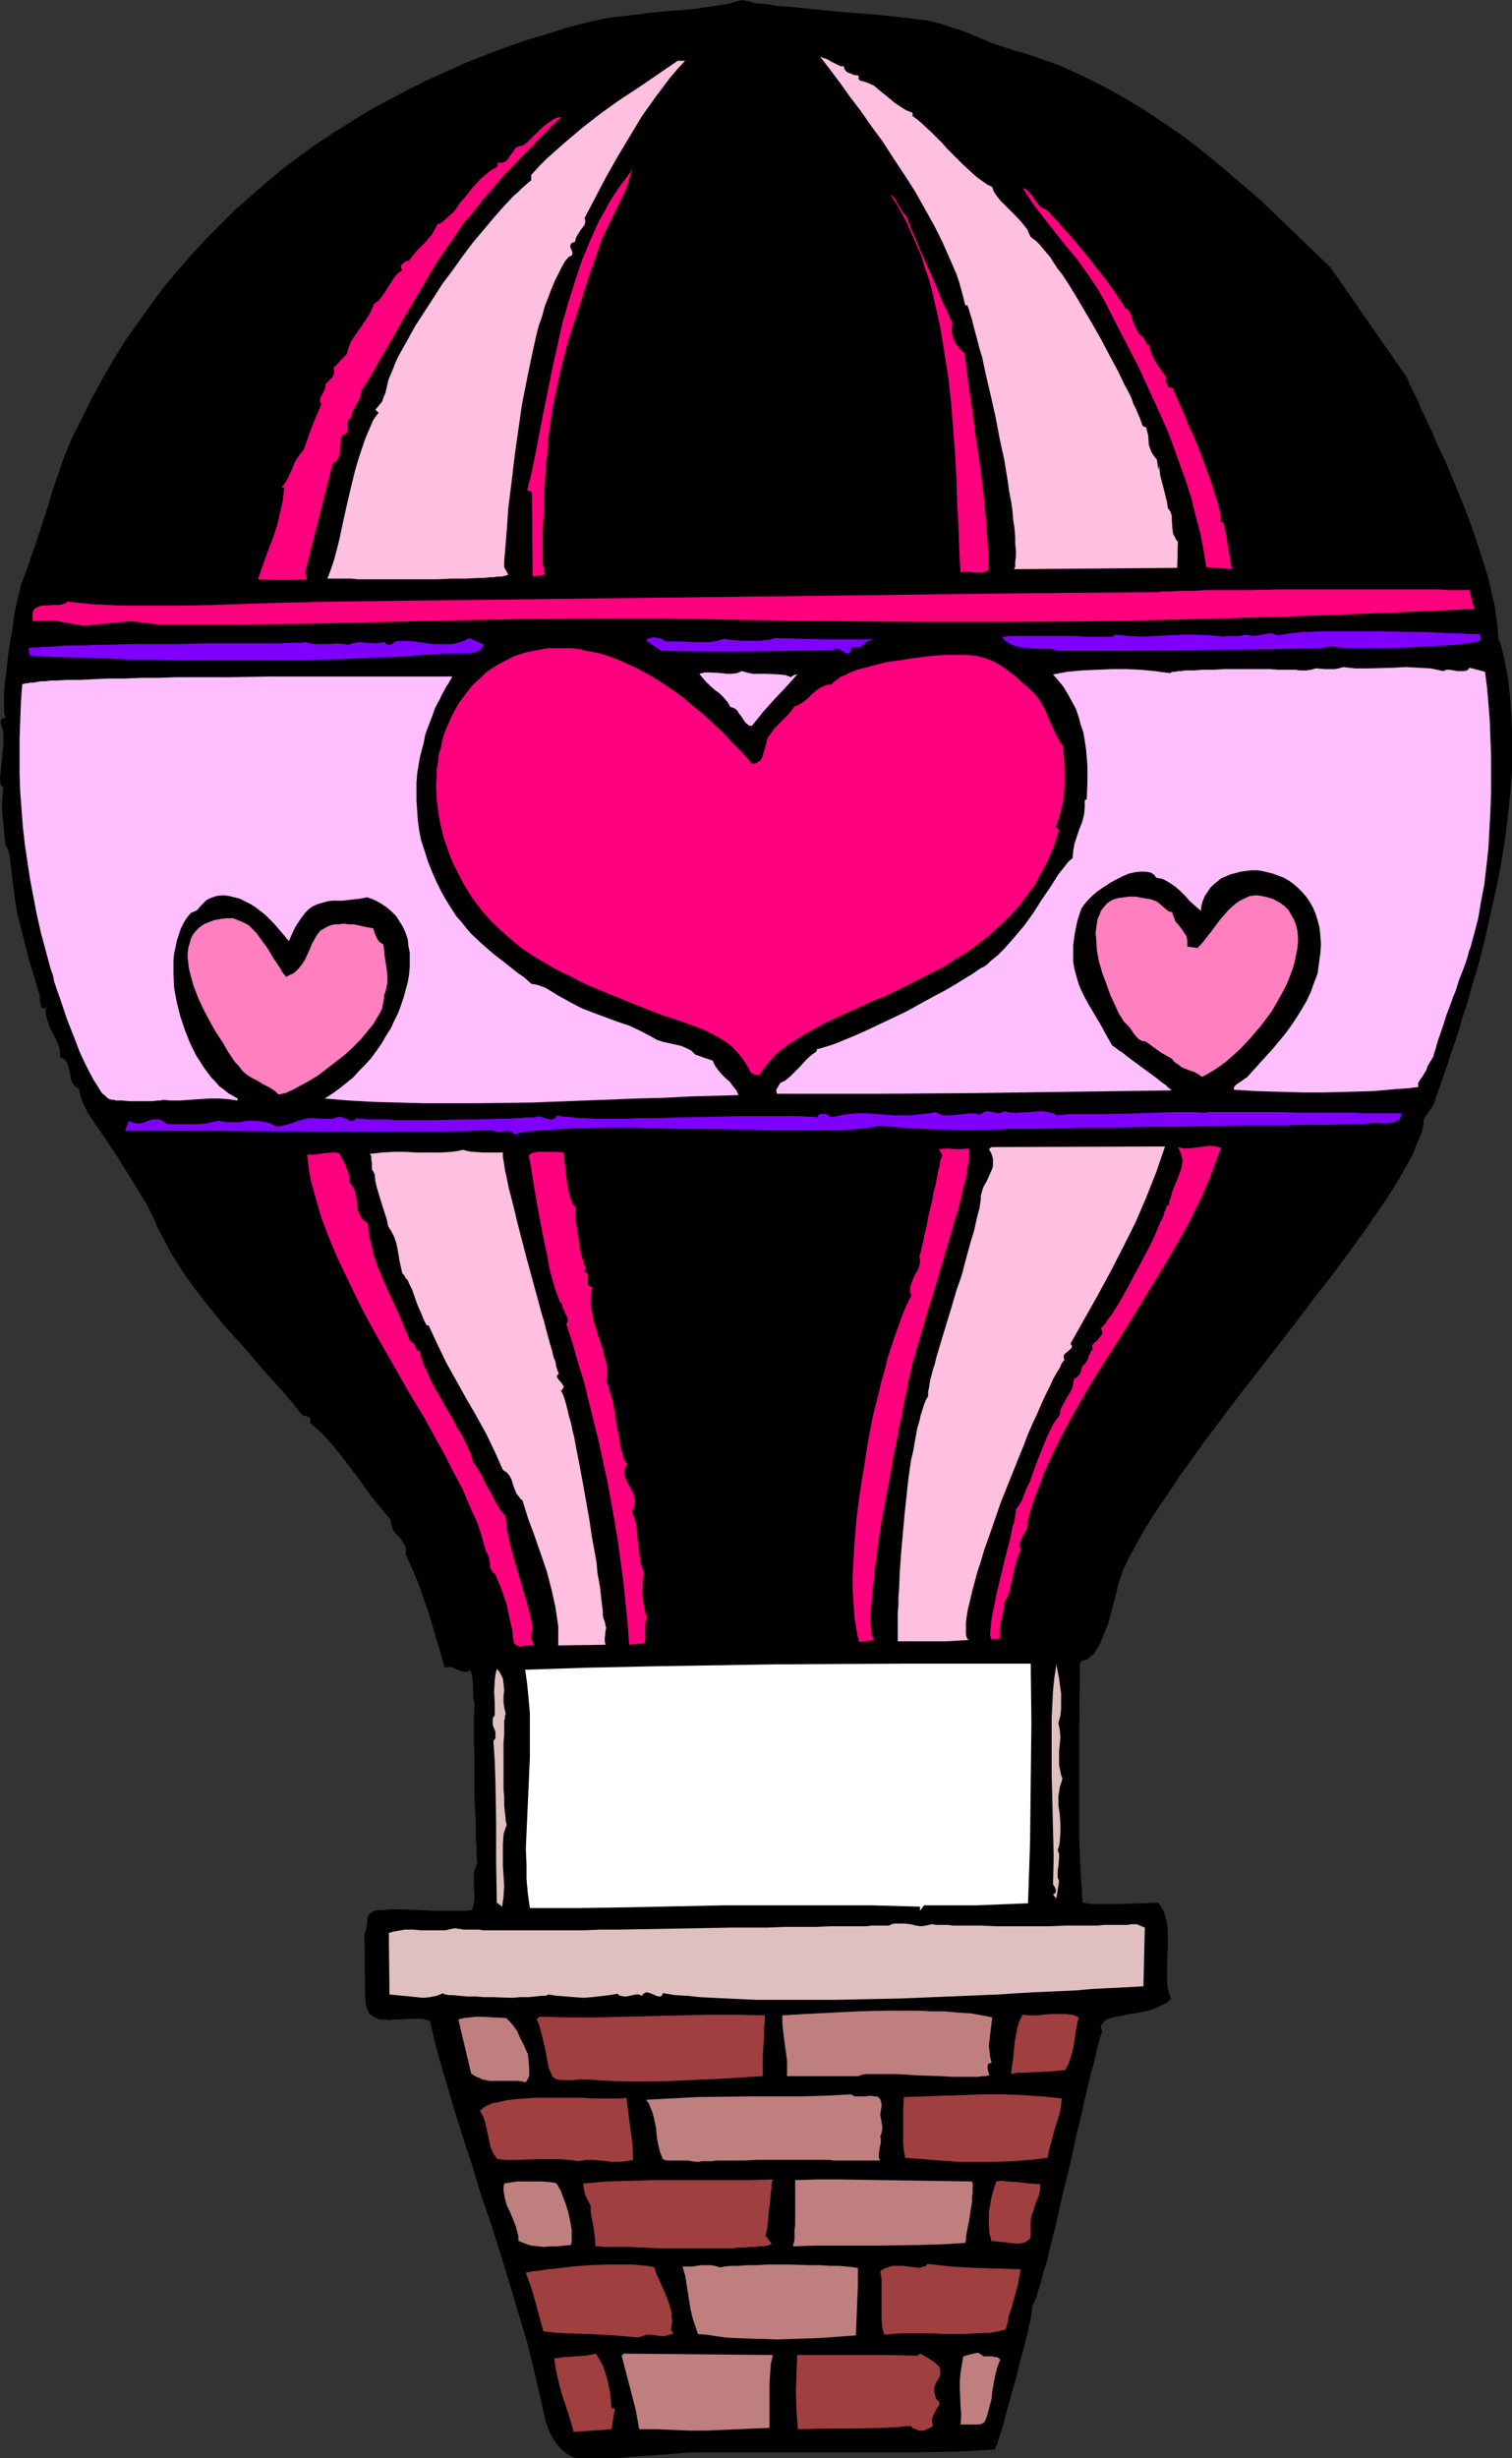 <?xml version="1.0" encoding="UTF-8" standalone="no"?>
<svg
   version="1.0"
   width="95.773mm"
   height="155.668mm"
   id="svg47"
   sodipodi:docname="Hot Air Balloon.wmf"
   xmlns:inkscape="http://www.inkscape.org/namespaces/inkscape"
   xmlns:sodipodi="http://sodipodi.sourceforge.net/DTD/sodipodi-0.dtd"
   xmlns="http://www.w3.org/2000/svg"
   xmlns:svg="http://www.w3.org/2000/svg">
  <rect width="100%" height="100%" fill="#333333" stroke="none"/>
  <sodipodi:namedview
     id="namedview47"
     pagecolor="#ffffff"
     bordercolor="#000000"
     borderopacity="0.25"
     inkscape:showpageshadow="2"
     inkscape:pageopacity="0.0"
     inkscape:pagecheckerboard="0"
     inkscape:deskcolor="#d1d1d1"
     inkscape:document-units="mm" />
  <defs
     id="defs1">
    <pattern
       id="WMFhbasepattern"
       patternUnits="userSpaceOnUse"
       width="6"
       height="6"
       x="0"
       y="0" />
  </defs>
  <path
     style="fill:#000000;fill-opacity:1;fill-rule:evenodd;stroke:none"
     d="m 318.507,63.99 18.422,26.501 v 0.323 l 0.323,0.485 0.162,0.646 0.485,0.808 0.485,1.131 0.646,1.131 0.646,1.454 0.646,1.616 0.808,1.616 0.808,1.778 0.97,2.101 0.808,1.939 0.97,2.101 1.131,2.262 1.939,4.686 2.101,5.009 1.939,5.009 1.778,5.171 1.616,5.009 0.808,2.585 0.646,2.424 0.485,2.424 0.646,2.424 0.323,2.262 0.323,2.262 0.162,2.101 0.162,1.939 0.485,0.808 0.97,4.04 0.808,4.201 0.485,4.363 0.323,4.363 0.162,4.363 v 4.525 4.686 l -0.323,4.525 -0.485,4.525 -0.485,4.525 -0.646,4.686 -0.808,4.525 -0.808,4.363 -0.97,4.363 -0.97,4.363 -0.97,4.201 -0.97,4.04 -1.131,4.04 -1.131,3.717 -0.97,3.555 -1.131,3.393 -0.97,3.393 -0.97,2.909 -0.97,2.747 -0.808,2.585 -0.808,2.262 -0.646,1.939 -0.323,0.97 -0.323,0.808 -0.162,0.646 -0.323,0.646 -0.162,0.646 -0.162,0.485 -0.162,0.323 v 0.323 l -0.162,0.323 v 0 l -2.424,3.555 v 0.808 l -0.162,0.97 -0.162,0.97 -0.323,0.97 -0.485,1.131 -0.485,0.97 -0.485,1.293 -0.485,1.293 -1.454,2.585 -1.616,2.909 -1.778,2.909 -2.101,3.232 -2.262,3.232 -2.424,3.555 -2.586,3.555 -2.747,3.717 -2.747,3.717 -3.07,3.878 -5.979,7.918 -6.141,7.918 -6.302,8.08 -5.979,7.918 -2.909,3.878 -2.747,3.878 -2.747,3.717 -2.424,3.717 -2.424,3.555 -2.262,3.393 -1.939,3.232 -1.778,3.232 -1.616,2.909 -0.646,1.454 -0.646,1.293 -0.323,1.131 -0.485,1.293 -0.485,1.454 -0.323,1.616 -0.485,1.778 -0.485,1.778 -0.97,3.717 -0.646,1.616 -0.646,1.616 -0.646,1.616 -0.808,1.293 -0.646,1.131 -0.97,0.808 -0.808,0.646 -0.646,0.162 -0.485,0.162 -0.485,0.485 -0.162,14.382 v 14.382 7.11 7.11 l 0.323,7.272 0.485,7.11 2.262,0.323 h 2.262 4.525 l 4.525,-0.162 4.525,-0.162 0.808,1.131 0.646,1.293 0.323,1.293 0.323,1.293 0.162,1.454 v 1.616 3.07 l -0.162,3.232 v 3.07 1.454 l 0.162,1.454 0.323,1.293 0.485,1.293 -0.97,0.97 -1.293,0.646 -1.293,0.646 -1.293,0.485 -1.454,0.323 -1.616,0.323 -2.909,0.485 -1.293,0.323 -1.293,0.162 -1.131,0.323 -0.97,0.323 -0.646,0.646 -0.485,0.646 -0.162,0.323 v 0.323 l 0.162,0.485 0.162,0.485 -0.485,1.293 -0.323,1.293 -0.485,1.616 -0.323,1.778 -0.485,1.939 -0.646,2.101 -0.485,2.101 -0.485,2.262 -0.646,2.424 -0.485,2.585 -1.293,5.171 -1.131,5.333 -1.293,5.333 -1.293,5.333 -1.131,5.171 -0.646,2.585 -1.131,4.525 -0.485,2.262 -0.646,1.939 -0.485,1.778 -0.485,1.778 -0.485,1.454 -0.323,1.293 -0.485,1.131 -0.323,0.808 -0.323,0.646 v 0.808 l -0.162,0.485 v 0.646 l -0.162,0.808 -0.162,0.97 -0.323,0.97 -0.162,1.131 -0.646,2.424 -0.646,2.585 -0.808,2.909 -0.646,2.909 -1.616,5.656 -0.808,2.909 -0.646,2.424 -0.323,1.131 -0.323,1.131 -0.323,0.97 -0.323,0.97 -0.162,0.808 -0.323,0.485 -0.162,0.646 -0.162,0.323 -8.888,0.485 -8.888,0.162 h -8.888 -17.776 -8.888 -17.776 l -3.555,0.162 -3.555,0.323 -7.272,0.485 -3.555,0.323 -3.717,0.162 h -3.555 -3.394 l -0.808,-0.162 -0.646,-0.162 -0.646,-0.323 -0.646,-0.485 -1.293,-0.97 -1.131,-1.293 -0.97,-1.454 -0.808,-1.454 -0.485,-1.454 -0.485,-1.293 -1.293,-5.979 -1.454,-6.14 -1.454,-5.979 -1.778,-5.979 -3.555,-11.958 -3.717,-11.796 -2.101,-5.979 -1.778,-5.979 -3.878,-11.958 -3.555,-11.958 -1.616,-5.817 -1.454,-6.14 -1.131,-0.323 -1.131,-0.162 h -1.293 -1.131 l -2.586,0.162 h -1.293 l -1.131,0.162 -1.131,-0.162 h -1.131 l -0.97,-0.323 -0.808,-0.485 -0.808,-0.646 -0.485,-0.97 -0.323,-1.131 -0.162,-1.454 -0.162,-15.674 0.323,-0.485 0.162,-0.808 0.162,-1.293 v -0.646 l 0.162,-0.646 0.323,-0.646 0.646,-0.485 0.646,-0.323 0.97,-0.162 h 1.131 l 1.454,-0.162 h 3.232 l 3.717,0.162 3.717,0.162 h 1.778 1.778 3.07 1.293 l 1.131,-0.162 0.485,-1.454 0.162,-1.293 -0.162,-2.909 v -1.454 -1.454 l 0.323,-1.454 0.323,-0.646 0.162,-0.646 v -0.323 -0.485 l -0.162,-0.646 v -0.808 -0.97 -0.97 l -0.162,-1.293 v -1.293 -2.747 l -0.162,-3.07 -0.162,-3.232 v -6.787 -3.232 l -0.162,-3.07 v -6.302 l 0.162,-0.97 v -0.646 -0.646 -0.485 -0.323 l -0.323,-0.97 v -0.97 -1.939 l -0.162,-1.939 -0.162,-0.97 -0.323,-0.97 -0.485,0.162 -0.323,0.162 h -0.808 l -0.646,-0.162 -0.808,-0.323 -1.454,-0.646 h -0.808 l -0.808,0.162 -4.04,-13.735 -1.293,-3.555 -1.131,-3.232 -1.454,-3.393 -1.454,-3.232 0.162,-0.646 -0.162,-0.646 v -0.485 l -0.323,-0.485 -0.485,-0.97 -0.808,-0.97 -0.808,-0.808 -0.646,-0.97 -0.162,-0.485 -0.162,-0.646 -0.162,-0.485 v -0.646 l -1.131,-1.293 -1.131,-1.454 -2.424,-2.909 -2.424,-3.393 -2.424,-3.232 -2.586,-3.393 -2.424,-2.909 -1.293,-1.454 -1.131,-1.131 -1.293,-1.131 -1.131,-0.97 0.162,-0.323 v -0.485 l -0.162,-0.323 -0.323,-0.162 -0.646,-0.323 -0.808,-0.162 -2.101,-2.585 -2.262,-2.747 -4.848,-5.333 -4.686,-5.494 -5.01,-5.494 -4.525,-5.656 -2.262,-2.909 -2.101,-2.909 -1.939,-2.909 -1.778,-2.909 -1.616,-3.07 -1.616,-3.07 -0.485,-1.293 -0.646,-1.293 -1.454,-2.909 -1.778,-2.909 -1.778,-2.909 -1.939,-3.07 -1.778,-2.909 -1.778,-2.585 -0.808,-1.293 -0.808,-1.131 -1.778,-2.585 -1.616,-2.424 -0.646,-1.293 -0.646,-1.454 -0.485,-1.454 -0.323,-1.616 -0.485,-0.162 -0.485,-0.323 -0.323,-0.485 -0.323,-0.485 -0.323,-0.97 -0.162,-1.131 -0.323,-1.293 -0.323,-1.131 -0.323,-0.485 -0.323,-0.323 -0.485,-0.485 -0.646,-0.162 v -0.808 -0.808 l -0.485,-1.616 -0.646,-1.454 -0.808,-1.454 -0.646,-1.454 -0.485,-1.454 -0.162,-0.646 -0.162,-0.808 v -0.808 l 0.162,-0.808 -0.323,0.323 -0.323,0.162 H 10.342 l -0.162,-0.162 -0.323,-0.323 -0.162,-0.646 -0.162,-0.808 v -0.646 -0.646 l -0.162,-0.485 -2.262,-7.433 -0.97,-3.717 -0.97,-3.878 -0.97,-3.717 -0.646,-3.878 -0.485,-3.878 -0.485,-3.878 -0.162,-1.293 v -0.646 l -0.162,-0.646 -0.323,-1.293 -0.323,-0.646 -0.323,-0.485 -0.323,-3.555 -0.323,-3.393 -0.162,-1.778 v -1.778 L 0.646,190.193 0.808,188.415 0.162,187.93 0,186.315 0.162,184.699 0.485,181.467 0.808,178.235 v -1.616 -1.454 L 0.646,174.68 0.485,174.195 0.162,173.064 v -0.485 l 0.162,-0.485 0.485,-0.162 0.162,-0.162 H 1.454 L 1.293,171.448 1.131,171.125 0.97,170.479 v -0.808 -2.585 -1.131 l 0.162,-2.262 0.323,-2.585 0.323,-2.747 0.323,-2.747 0.97,-5.656 0.323,-2.585 0.485,-2.585 0.485,-2.101 0.323,-0.97 0.162,-0.97 0.162,-0.808 0.323,-0.646 0.162,-0.485 0.162,-0.485 1.454,-4.04 1.454,-4.201 2.747,-8.403 1.293,-4.363 1.454,-4.201 1.454,-4.201 1.778,-4.201 2.424,-4.848 2.424,-4.848 2.586,-4.686 2.586,-4.525 2.747,-4.363 3.07,-4.363 2.909,-4.04 3.07,-4.201 3.232,-3.878 3.394,-3.878 3.394,-3.717 3.555,-3.555 3.555,-3.555 3.878,-3.393 3.717,-3.232 3.878,-3.232 4.04,-3.07 4.04,-2.909 4.202,-2.747 4.363,-2.747 4.202,-2.585 4.525,-2.424 4.525,-2.424 4.525,-2.262 4.686,-2.101 4.686,-2.101 4.848,-1.939 4.848,-1.778 5.01,-1.778 5.01,-1.454 5.01,-1.616 5.171,-1.293 2.262,-0.485 2.262,-0.485 4.686,-0.485 4.848,-0.646 5.01,-0.485 4.848,-0.323 2.262,-0.323 2.262,-0.323 2.101,-0.323 2.101,-0.323 1.778,-0.485 L 177.595,0 l 0.808,0.162 0.808,0.162 0.97,0.323 1.131,0.162 2.262,0.162 2.586,0.485 2.909,0.162 3.07,0.323 3.07,0.323 3.394,0.323 3.232,0.323 6.625,0.485 3.232,0.323 3.07,0.323 2.747,0.323 2.747,0.323 2.262,0.323 2.586,0.646 2.424,0.808 2.586,0.808 2.424,0.97 5.01,2.101 2.424,0.808 2.424,0.808 2.909,0.808 2.909,0.97 2.747,0.97 2.747,0.97 5.333,2.424 5.171,2.585 5.01,2.747 5.01,3.07 4.848,3.232 4.686,3.232 4.525,3.555 4.525,3.717 4.363,3.717 4.525,3.878 8.403,8.08 z"
     id="path1" />
  <path
     style="fill:#ffbfdf;fill-opacity:1;fill-rule:evenodd;stroke:none"
     d="m 201.996,15.836 0.162,0.646 0.323,0.485 0.323,0.323 0.485,0.162 1.131,0.485 1.131,0.162 v 0.485 0.323 l 0.323,0.323 0.323,0.162 0.808,0.162 0.808,0.323 1.454,0.646 1.131,0.97 2.586,2.101 1.131,0.97 1.454,0.97 1.293,0.808 1.616,0.646 v 0.808 l 1.131,0.808 1.131,0.97 2.424,2.262 2.424,2.424 1.131,1.293 1.293,1.293 2.424,2.424 2.424,2.262 1.131,0.97 1.131,0.808 1.131,0.808 1.293,0.646 0.323,0.97 0.485,0.808 1.131,1.454 1.293,1.293 2.747,2.747 1.293,1.454 1.131,1.454 0.323,0.808 0.485,0.97 0.646,0.485 0.646,0.485 0.808,0.808 0.808,0.97 0.808,0.97 0.97,1.131 0.808,1.293 0.97,1.454 1.131,1.454 0.97,1.454 2.101,3.393 2.101,3.555 2.101,3.555 2.101,3.717 1.939,3.717 1.939,3.555 1.616,3.393 0.808,1.454 0.808,1.616 0.485,1.454 0.646,1.293 0.485,1.131 0.485,1.131 0.323,0.97 0.323,0.808 0.808,0.323 0.485,1.939 0.162,2.262 0.323,0.97 0.323,0.808 0.646,0.97 0.646,0.808 0.323,2.424 0.162,-1.131 0.162,1.293 0.162,1.293 0.646,2.424 0.646,2.585 0.323,1.293 0.162,1.293 0.323,0.485 0.323,0.485 0.323,0.97 v 1.131 l 0.162,2.101 0.162,1.131 0.485,0.808 0.162,0.485 0.485,0.485 -0.162,6.302 -39.106,0.323 v 0.162 l 0.323,-0.808 v -1.131 l 0.162,-1.293 v -1.454 l -0.162,-1.616 v -1.616 l -0.162,-1.939 -0.323,-2.101 -0.162,-2.101 -0.323,-2.262 -0.485,-2.424 -0.323,-2.424 -0.808,-5.009 -1.131,-5.171 -0.97,-5.171 -1.131,-5.009 -1.131,-4.848 -0.485,-2.262 -0.485,-2.262 -0.646,-2.101 -0.485,-1.939 -0.485,-1.778 -0.485,-1.778 -0.323,-1.454 -0.485,-1.454 -0.323,-1.131 -0.323,-0.808 h -0.485 l -0.485,-1.939 -0.485,-1.778 -0.485,-1.778 -0.646,-1.939 -1.616,-3.717 -1.778,-4.04 -1.939,-3.878 -2.262,-4.04 -2.262,-4.04 -2.586,-4.04 -2.586,-3.878 -2.586,-4.04 -2.747,-3.717 -2.586,-3.717 -2.586,-3.393 -2.424,-3.393 -2.424,-3.232 -2.262,-2.909 0.808,0.323 0.646,0.162 1.454,0.808 1.293,0.646 0.646,0.323 z"
     id="path2" />
  <path
     style="fill:#ffbfdf;fill-opacity:1;fill-rule:evenodd;stroke:none"
     d="m 164.021,14.543 -1.939,2.101 -1.778,2.101 -3.394,4.525 -3.232,4.525 -2.909,4.848 -2.909,4.848 -2.747,4.848 -5.171,9.857 0.162,0.485 v 0.485 l -0.162,0.646 -0.485,0.646 -0.485,0.646 -0.808,1.293 -0.323,0.646 -0.162,0.808 -0.485,0.162 -0.323,0.162 -0.162,0.162 -0.162,0.323 v 0.485 l 0.485,1.131 v 0.485 0.162 l -0.162,0.162 -0.162,0.162 -0.485,0.162 -0.97,1.131 -0.808,1.454 -0.808,1.616 -0.808,1.616 -0.808,1.939 -0.808,2.101 -0.808,2.101 -0.646,2.424 -0.808,2.262 -0.646,2.585 -1.131,5.171 -1.131,5.494 -1.131,5.817 -0.808,5.656 -0.808,5.656 -0.646,5.494 -0.646,5.171 -0.323,2.585 -0.162,2.424 -0.162,2.262 -0.162,2.101 -0.162,2.101 -0.162,1.939 -0.162,1.778 v 1.454 l 0.97,1.778 -0.323,0.162 -0.646,0.162 -0.646,0.162 h -0.97 l -0.97,0.162 h -0.97 l -1.293,0.162 h -1.454 l -2.909,0.162 h -3.394 l -3.394,0.162 h -3.717 -7.272 -3.394 -4.686 l -1.454,-0.162 h -5.817 l 0.808,-2.101 0.808,-2.424 0.646,-2.424 0.646,-2.585 1.131,-5.332 1.293,-5.656 1.293,-5.333 0.808,-2.747 0.808,-2.424 0.808,-2.424 0.97,-2.262 0.97,-2.262 1.293,-1.778 -0.808,-0.646 0.808,-0.97 0.808,-0.97 0.323,-0.97 0.485,-1.131 0.485,-2.101 0.323,-1.293 0.485,-1.131 0.485,-1.131 0.485,-1.293 0.646,-1.454 0.808,-1.454 1.616,-2.909 1.778,-3.232 2.101,-3.232 2.101,-3.232 2.262,-3.555 2.424,-3.232 2.424,-3.393 2.424,-3.232 2.586,-3.07 2.424,-2.909 2.424,-2.747 2.262,-2.424 1.293,-1.131 0.97,-0.97 1.131,-0.97 0.97,-0.808 V 41.852 l 1.939,-2.101 1.939,-1.939 4.202,-3.717 4.202,-3.555 4.363,-3.393 4.525,-3.232 4.686,-3.07 9.211,-6.302 z"
     id="path3" />
  <path
     style="fill:#ff007f;fill-opacity:1;fill-rule:evenodd;stroke:none"
     d="m 86.454,93.561 -0.162,0.97 -0.162,0.808 -0.808,1.454 -0.808,1.454 -0.323,0.808 -0.162,0.97 -0.323,0.162 -0.162,0.162 -0.323,0.646 v 0.646 0.646 0.646 l -0.162,0.646 -0.162,0.162 -0.162,0.162 -0.323,0.162 h -0.323 l -0.485,0.808 v 0.97 l -0.162,0.97 v 0.97 l -0.162,0.97 -0.323,0.97 -0.162,0.323 -0.323,0.323 -0.485,0.323 -0.323,0.162 -6.625,26.178 0.485,1.616 -2.909,0.162 H 67.709 64.8 l -3.07,-0.162 0.97,-2.747 0.97,-2.747 0.97,-2.585 0.97,-2.585 0.808,-2.585 0.646,-2.747 0.646,-2.909 0.323,-3.07 H 67.386 l 0.808,-0.97 0.646,-1.131 1.131,-2.424 0.485,-1.293 0.646,-1.131 0.808,-1.131 0.808,-0.97 0.97,-2.747 0.97,-2.747 1.131,-2.747 1.131,-2.585 -0.323,-0.646 v -0.485 l 0.162,-0.646 0.323,-0.485 0.646,-1.293 0.162,-0.646 v -0.646 l 0.808,-0.808 0.808,-0.808 0.323,-0.485 0.162,-0.646 v -0.485 l -0.162,-0.646 3.232,-3.393 0.162,-0.808 0.323,-0.97 0.646,-1.454 0.97,-1.454 0.97,-1.293 1.939,-2.909 0.808,-1.454 0.646,-1.616 1.131,-0.808 0.808,-0.97 1.454,-2.262 1.454,-2.262 0.808,-0.97 1.131,-0.808 -0.323,-0.485 v -0.485 l 0.162,-0.323 0.323,-0.323 0.646,-0.485 0.808,-0.162 0.808,-1.131 0.97,-1.131 1.939,-1.939 0.808,-0.97 0.97,-1.131 0.646,-1.131 0.646,-1.293 0.646,-0.162 0.646,-0.485 0.808,-0.646 0.808,-0.808 0.97,-0.808 0.808,-1.131 0.808,-1.131 0.97,-1.131 1.939,-2.424 1.939,-2.101 1.131,-0.97 0.97,-0.808 0.97,-0.646 0.97,-0.485 V 38.943 h 0.646 0.485 l 0.485,-0.162 0.323,-0.162 0.646,-0.646 0.485,-0.808 0.646,-0.808 0.485,-0.808 0.323,-0.323 0.485,-0.162 0.485,-0.162 h 0.485 l 1.293,-0.97 0.97,-0.97 1.131,-1.131 0.97,-0.97 1.131,-0.97 1.131,-0.808 1.293,-0.808 0.646,-0.162 0.808,-0.162 -2.747,2.585 -2.586,2.585 -2.262,2.424 -2.262,2.262 -1.939,2.101 -2.101,2.101 -1.778,2.101 -1.616,1.939 -1.616,1.778 -1.454,1.939 -1.454,1.778 -1.454,1.616 -2.424,3.555 -2.262,3.232 -2.262,3.393 -2.101,3.555 -2.101,3.555 -2.262,3.878 -1.293,2.101 -1.131,2.101 -1.293,2.262 -1.293,2.262 -1.454,2.424 -1.454,2.585 -1.616,2.747 z"
     id="path4" />
  <path
     style="fill:#ff007f;fill-opacity:1;fill-rule:evenodd;stroke:none"
     d="m 130.57,137.514 -3.07,0.485 -0.162,-20.199 -1.131,-0.485 1.131,-4.525 0.97,-4.848 0.97,-5.009 0.97,-5.009 2.101,-10.342 1.131,-5.009 1.131,-5.171 1.454,-5.009 1.616,-5.171 1.616,-4.848 1.939,-4.686 2.101,-4.686 1.293,-2.262 1.131,-2.101 1.293,-2.101 1.454,-2.101 1.454,-1.939 1.454,-1.939 -0.808,2.424 -0.808,2.424 -2.262,4.686 -1.131,2.262 -1.131,2.424 -1.131,2.262 -0.808,2.424 -1.939,5.494 -1.778,5.494 -1.778,5.494 -1.778,5.494 -1.454,5.494 -1.293,5.656 -1.131,5.656 -0.808,5.656 v 0.485 l -0.162,0.646 v 0.808 0.808 l -0.162,0.97 v 0.97 l -0.323,2.262 -0.162,2.424 -0.162,2.747 -0.162,5.494 -0.162,2.909 -0.162,2.585 v 2.585 2.262 1.131 0.97 0.808 l 0.162,0.808 0.162,0.646 v 0.646 l 0.162,0.323 z"
     id="path5" />
  <path
     style="fill:#ffffff;fill-opacity:1;fill-rule:evenodd;stroke:none"
     d="m 242.072,42.337 1.939,1.616 z"
     id="path6" />
  <path
     style="fill:#ff007f;fill-opacity:1;fill-rule:evenodd;stroke:none"
     d="m 250.314,50.093 0.485,0.323 0.485,0.485 0.97,1.131 1.131,1.131 1.293,1.616 1.454,1.454 1.454,1.778 3.07,3.717 2.909,3.717 1.293,1.616 1.293,1.778 0.97,1.454 0.97,1.454 0.808,1.131 0.485,0.97 h 0.323 l 0.323,0.162 0.162,0.323 0.323,0.323 0.323,0.97 0.323,1.131 0.485,1.131 0.485,1.131 0.646,0.97 0.485,0.323 0.323,0.323 1.131,1.939 h 0.485 l 0.162,1.131 0.323,0.97 0.485,0.97 0.485,0.97 1.293,1.939 1.293,1.778 -0.162,0.808 0.162,0.485 0.162,0.485 0.162,0.323 0.323,0.323 h 0.485 l 0.485,0.162 0.162,0.646 0.323,0.646 0.646,1.616 0.808,1.778 0.97,2.101 0.808,2.262 1.131,2.262 1.939,4.848 1.778,4.848 0.808,2.262 0.646,2.262 0.646,1.939 0.485,1.778 0.162,0.808 v 0.808 0.646 0.485 h 0.646 l 0.323,1.454 0.323,1.293 0.485,2.909 0.485,2.909 0.485,2.747 -6.141,-0.485 -0.646,-4.04 -0.808,-4.201 -1.131,-4.201 -0.97,-4.04 -1.293,-4.04 -1.454,-4.04 -1.454,-4.04 -1.454,-3.878 -1.778,-4.04 -1.778,-3.878 -3.555,-7.756 -3.878,-7.433 -3.878,-7.595 -0.97,-1.778 -1.131,-1.939 -2.424,-3.555 -2.424,-3.393 -2.747,-3.232 -5.333,-6.787 -2.586,-3.393 -2.262,-3.555 0.97,0.485 0.808,0.808 0.646,0.808 0.485,0.808 0.646,0.808 0.485,0.646 0.646,0.485 z"
     id="path7" />
  <path
     style="fill:#ff007f;fill-opacity:1;fill-rule:evenodd;stroke:none"
     d="m 217.025,51.709 v 0.162 l 0.162,0.323 0.162,0.485 0.162,0.485 0.323,0.646 0.162,0.646 0.323,0.808 0.485,0.97 0.808,1.939 0.808,1.939 2.101,4.686 1.939,4.525 0.808,2.101 0.808,1.778 0.485,0.808 0.323,0.808 0.323,0.646 0.162,0.646 0.323,0.485 0.162,0.323 0.162,0.323 v 0 l -0.162,0.97 v 1.131 l 0.162,0.97 0.323,0.97 0.485,0.97 0.646,0.808 0.646,0.808 0.808,0.646 0.808,6.625 0.97,6.464 0.808,6.302 0.97,6.464 0.808,6.302 0.646,6.464 0.485,6.464 0.162,3.393 0.162,3.393 -0.808,0.485 -0.808,0.162 h -0.808 -0.808 l -1.778,-0.162 h -0.97 l -0.808,0.162 -0.323,-5.333 -0.162,-5.494 -0.323,-5.656 -0.162,-5.817 -0.323,-5.979 -0.485,-6.14 -0.485,-6.14 -0.646,-5.979 -0.97,-6.14 -0.97,-5.979 -1.293,-5.817 -0.646,-2.909 -0.808,-2.909 -0.97,-2.747 -0.808,-2.747 -1.131,-2.585 -1.131,-2.585 -1.131,-2.585 -1.293,-2.424 -1.293,-2.262 -1.454,-2.262 0.646,0.485 0.485,0.646 0.808,1.454 0.808,1.293 0.485,0.808 z"
     id="path8" />
  <path
     style="fill:#ff007f;fill-opacity:1;fill-rule:evenodd;stroke:none"
     d="m 277.3,141.715 h 0.162 0.162 l 0.323,-0.162 h 0.323 0.97 1.293 l 1.616,-0.162 h 1.939 2.101 l 2.262,-0.162 h 2.586 2.586 2.909 2.909 l 6.302,-0.162 h 38.945 l 1.939,0.162 h 3.232 1.131 0.808 l 1.131,4.525 -21.977,0.97 -21.977,0.808 -22.139,0.646 -21.977,0.485 -22.139,0.162 h -22.139 l -21.977,-0.162 -21.977,-0.323 -17.291,-0.323 h -17.291 l -17.452,0.162 -17.452,0.323 -34.582,0.808 -17.452,0.162 H 37.652 l -6.302,-0.808 -11.312,1.131 -7.11,-1.293 -5.01,0.162 -0.162,-1.131 v -0.646 l 0.162,-0.646 0.323,-0.485 0.485,-0.323 0.646,-0.323 0.808,-0.162 h 0.808 l 1.616,-0.162 h 1.616 l 0.646,-0.162 0.485,-0.162 0.485,-0.162 0.162,-0.323 6.302,0.646 7.11,0.323 h 7.11 7.272 l 7.272,-0.162 14.382,-0.485 7.11,-0.162 7.11,-0.162 122.329,-1.454 37.652,-0.485 18.907,-0.162 z"
     id="path9" />
  <path
     style="fill:#7f00ff;fill-opacity:1;fill-rule:evenodd;stroke:none"
     d="m 73.042,153.673 1.293,0.323 1.293,0.162 h 2.586 l 2.747,-0.162 1.293,0.162 1.293,0.162 0.323,-0.162 0.323,-0.162 0.808,-0.162 1.131,-0.162 1.293,0.162 2.424,0.162 1.293,-0.162 0.97,-0.162 0.323,0.485 0.323,0.162 h 0.323 0.323 l 0.646,-0.323 0.646,-0.485 2.101,-0.162 2.262,0.162 2.262,0.323 2.262,0.323 h 2.262 2.262 l 0.97,-0.162 1.131,-0.323 0.97,-0.323 1.131,-0.646 3.555,1.616 -0.323,0.485 -0.323,0.485 -0.323,0.323 -0.646,0.323 -0.97,0.323 -1.293,0.162 h -2.747 -2.586 l -5.494,0.323 -5.817,0.485 -5.979,0.162 -6.302,0.323 -6.302,0.162 -6.464,0.162 H 57.044 43.793 l -6.464,-0.162 h -6.464 l -6.302,-0.323 -5.979,-0.162 -5.817,-0.162 -5.656,-0.323 -0.323,-1.778 0.97,-0.162 H 8.888 L 10.342,154.804 h 1.616 l 1.778,-0.162 2.101,-0.162 h 2.262 2.262 l 2.586,-0.162 h 2.586 l 5.494,-0.162 h 11.635 l 5.656,-0.162 h 5.494 2.586 4.848 2.262 3.717 l 1.616,-0.162 h 1.454 1.131 0.808 l 0.485,-0.162 z"
     id="path10" />
  <path
     style="fill:#7f00ff;fill-opacity:1;fill-rule:evenodd;stroke:none"
     d="m 159.335,153.512 h 1.778 1.778 l 3.555,0.162 h 1.778 1.778 l 1.778,-0.323 1.616,-0.485 0.323,0.162 h 0.646 l 0.646,0.162 h 0.646 l 1.778,0.162 h 2.101 1.939 l 1.616,-0.162 h 0.808 l 0.646,-0.162 0.485,-0.162 0.323,-0.162 12.12,0.323 h 11.958 l -0.808,0.162 -0.646,0.162 -0.646,0.323 -0.485,0.485 -0.646,0.485 -0.646,0.323 h -0.646 -0.485 l -0.485,-0.162 -0.162,0.646 -0.162,0.485 -0.323,0.323 -0.162,0.162 h -0.162 -0.323 l -0.485,-0.323 -0.323,-0.162 -0.323,-0.162 -0.646,-0.485 h -0.323 -0.485 l -0.323,0.162 -0.323,0.162 -10.342,0.162 -10.181,0.162 h -10.181 l -10.342,-0.162 -3.717,-2.424 0.485,-0.485 0.485,-0.162 0.646,-0.162 h 0.646 l 0.646,0.162 0.646,0.162 z"
     id="path11" />
  <path
     style="fill:#7f00ff;fill-opacity:1;fill-rule:evenodd;stroke:none"
     d="m 266.312,152.38 0.646,-0.485 3.232,0.323 3.232,0.162 3.232,-0.162 6.625,-0.323 h 3.232 l 3.232,0.162 3.232,0.323 0.646,-0.162 h 0.646 2.586 l 0.646,-0.162 0.646,-0.162 0.97,0.162 0.97,0.162 1.939,-0.323 0.97,-0.162 0.97,-0.162 0.97,0.162 0.97,0.323 0.97,-0.162 0.97,-0.162 1.293,-0.162 1.131,-0.162 1.454,-0.162 h 1.454 l 3.07,-0.162 h 3.232 3.555 7.272 l 7.11,0.162 h 3.555 l 3.232,0.162 3.07,0.162 h 1.293 1.454 l 1.131,0.162 h 1.131 0.97 0.97 l 0.323,1.454 -0.323,0.162 -0.323,0.162 -0.646,0.162 h -0.646 l -0.808,0.323 h -0.97 l -1.131,0.162 -1.131,0.162 -2.586,0.162 -2.747,0.162 -3.07,0.162 -3.07,0.162 -6.141,0.162 h -6.787 -1.293 -0.97 l -0.808,-0.162 h -0.808 l -0.646,-0.162 h -0.646 l -0.323,-0.162 -2.424,0.485 -15.836,0.323 -31.511,0.323 h -15.836 l -0.323,-0.162 -0.485,-0.162 -0.808,-0.162 h -0.646 -1.939 l -2.101,-0.162 -2.101,-0.162 -0.97,-0.162 -0.97,-0.323 -0.808,-0.323 -0.808,-0.485 -0.646,-0.485 -0.485,-0.646 v -0.162 h 0.323 0.485 l 0.485,-0.162 h 0.485 0.646 10.342 4.686 l 2.101,0.162 h 2.101 1.616 z"
     id="path12" />
  <path
     style="fill:#ff007f;fill-opacity:1;fill-rule:evenodd;stroke:none"
     d="m 180.019,182.76 h 0.646 l 0.485,-0.162 0.323,-0.323 0.485,-0.162 0.485,-0.808 0.323,-1.131 0.323,-0.97 0.323,-1.131 0.162,-0.97 0.485,-0.97 0.646,-0.808 0.646,-0.97 3.394,-3.393 0.808,-0.97 0.646,-0.97 0.646,-0.162 0.646,-0.323 0.97,-0.646 1.131,-0.97 0.808,-0.808 0.97,-0.808 1.131,-0.808 0.485,-0.162 0.646,-0.323 0.646,-0.162 h 0.808 l 0.323,-0.485 0.646,-0.485 0.646,-0.485 0.646,-0.485 0.97,-0.323 0.808,-0.485 2.101,-0.808 2.424,-0.646 2.424,-0.646 2.747,-0.646 2.747,-0.323 2.747,-0.485 2.747,-0.323 2.747,-0.323 2.586,-0.162 h 2.424 2.101 0.97 l 0.808,0.162 h 0.808 l 0.646,0.162 1.778,0.485 1.616,0.646 1.616,0.808 1.454,0.97 2.747,2.101 1.293,1.293 1.454,1.131 0.808,0.808 0.808,0.808 0.808,0.97 0.646,0.97 0.97,1.778 0.808,1.939 0.808,1.778 0.808,1.778 0.808,1.616 0.485,0.808 0.646,0.808 0.323,4.848 v 2.424 2.585 l -0.162,2.424 -0.485,2.424 -0.646,2.424 -0.808,2.262 0.808,0.646 -1.131,3.717 -1.454,3.393 -1.616,3.07 -1.616,3.07 -2.101,2.747 -1.939,2.585 -2.262,2.424 -2.424,2.262 -2.424,2.262 -2.586,1.939 -2.586,1.939 -2.747,1.616 -2.747,1.778 -2.909,1.454 -5.656,2.909 -5.656,2.747 -2.909,1.131 -2.747,1.293 -5.333,2.424 -2.424,1.131 -2.424,1.293 -2.424,1.293 -2.101,1.293 -2.101,1.293 -1.778,1.293 -1.778,1.454 -1.454,1.616 -1.293,1.616 -1.131,1.616 h -0.808 l -0.646,-0.162 -0.485,-0.323 -0.323,-0.485 -0.646,-1.131 -0.646,-1.131 -0.97,-1.293 -1.131,-1.293 -1.131,-1.131 -1.293,-0.97 -1.293,-0.808 -1.454,-0.808 -2.909,-1.454 -3.07,-1.131 -3.232,-1.131 -3.07,-0.97 -2.909,-1.131 -6.464,-2.585 -6.302,-2.585 -3.07,-1.293 -3.07,-1.616 -3.07,-1.454 -2.909,-1.616 -2.909,-1.778 -2.747,-1.778 -2.586,-2.101 -2.586,-2.262 -2.424,-2.262 -2.262,-2.585 -2.101,-2.747 -1.939,-3.07 -0.97,-1.778 -0.97,-1.939 -0.97,-1.939 -0.808,-1.939 -0.646,-1.939 -0.646,-1.778 -0.485,-1.939 -0.485,-1.939 -0.323,-1.939 -0.485,-3.555 -0.162,-3.717 0.162,-1.778 v -1.939 l 0.323,-1.616 0.162,-1.778 0.485,-1.616 0.323,-1.778 0.485,-1.616 0.646,-1.616 0.646,-1.454 0.646,-1.454 0.808,-1.454 0.808,-1.454 0.97,-1.293 1.939,-2.585 1.131,-1.131 1.131,-0.97 1.131,-1.131 1.293,-0.97 1.293,-0.808 1.454,-0.808 1.293,-0.646 1.454,-0.808 3.07,-0.97 1.616,-0.323 1.778,-0.323 1.616,-0.323 h 1.778 1.778 1.939 l 1.778,0.162 1.939,0.485 1.939,0.323 2.101,0.485 1.939,0.646 2.101,0.808 2.101,0.97 2.101,0.97 2.101,1.131 2.262,1.293 2.262,1.454 2.101,1.454 2.262,1.616 2.262,1.939 2.424,1.939 2.262,2.101 2.424,2.262 2.262,2.424 2.424,2.424 z"
     id="path13" />
  <path
     style="fill:#ffbfff;fill-opacity:1;fill-rule:evenodd;stroke:none"
     d="m 108.432,161.914 h -0.162 l -0.162,0.323 -0.162,0.323 -0.323,0.485 -0.323,0.646 -0.485,0.646 -0.485,0.97 -0.485,0.808 -0.485,1.131 -0.646,1.131 -0.646,1.293 -0.485,1.454 -1.131,2.909 -0.646,1.778 -0.323,1.778 -0.485,1.778 -0.485,1.939 -0.323,1.939 -0.323,1.939 -0.162,2.101 v 2.262 2.101 l 0.162,2.262 0.162,2.424 0.323,2.424 0.485,2.424 0.808,2.424 0.808,2.585 0.97,2.424 1.131,2.585 1.293,2.585 1.131,1.939 1.131,1.778 1.131,1.778 1.293,1.454 1.131,1.454 1.131,1.293 2.586,2.424 2.586,2.262 2.909,2.262 3.07,2.424 1.616,1.131 1.616,1.454 0.808,0.162 0.808,0.162 1.778,0.646 1.616,0.97 1.293,0.808 1.454,0.808 1.454,0.808 2.747,1.454 2.909,1.131 5.656,2.101 2.909,0.97 2.747,1.293 2.747,1.454 1.131,0.646 1.454,0.485 1.454,0.323 1.454,0.323 1.454,0.323 1.131,0.485 1.293,0.646 0.485,0.485 0.485,0.485 4.202,1.454 0.485,1.131 0.808,1.131 0.808,0.97 0.97,0.97 0.97,0.808 0.808,1.131 0.808,0.97 0.485,1.131 -5.817,0.162 -5.979,0.162 -6.141,0.323 -6.302,0.162 -12.605,0.485 -12.766,0.485 -12.928,0.162 h -6.302 -6.302 l -6.141,-0.162 -5.979,-0.162 -5.979,-0.323 -5.817,-0.485 1.778,-1.131 1.778,-1.293 1.616,-1.293 1.616,-1.293 1.454,-1.616 1.454,-1.454 1.454,-1.616 1.293,-1.778 1.131,-1.616 1.131,-1.939 1.131,-1.778 0.808,-1.778 0.97,-1.939 0.646,-1.778 0.646,-1.939 0.485,-1.778 0.485,-1.778 0.323,-1.939 0.162,-1.778 v -1.616 -1.778 l -0.323,-1.616 -0.162,-1.616 -0.485,-1.454 -0.646,-1.454 -0.808,-1.293 -0.808,-1.293 -1.131,-1.131 -1.131,-0.97 -1.454,-0.97 -1.454,-0.808 -1.778,-0.646 -1.616,0.323 -1.454,0.162 -1.454,0.162 -1.293,0.162 h -2.586 l -1.131,0.162 -1.131,0.323 -1.131,0.323 -1.131,0.485 -0.97,0.646 -0.97,0.97 -0.97,1.293 -0.97,1.454 -0.485,0.808 -0.485,0.97 -0.485,1.131 -0.485,1.131 -1.616,-1.939 -1.939,-2.262 -2.101,-2.101 -2.262,-1.778 -1.293,-0.808 -1.293,-0.646 -1.293,-0.646 -1.293,-0.323 -1.293,-0.323 -1.454,-0.162 -1.454,0.162 -1.454,0.485 -0.646,0.323 -0.485,0.323 -1.131,1.131 -0.97,1.131 -0.646,0.323 -0.808,0.323 -0.97,1.131 -0.808,1.293 -0.646,1.293 -0.485,1.454 -0.485,1.454 -0.323,1.616 -0.323,1.454 -0.162,1.616 v 1.616 1.778 l 0.162,3.393 0.646,3.393 0.808,3.232 1.131,3.393 1.293,3.232 1.454,2.909 1.778,2.747 0.808,1.131 0.97,1.293 0.97,0.97 0.97,1.131 1.131,0.808 0.97,0.808 1.131,0.646 1.131,0.646 v 0.485 l -1.131,-0.162 -1.131,-0.162 -2.262,-0.162 h -2.262 l -4.848,0.323 -2.262,0.162 h -2.101 l -1.939,-0.162 -0.485,0.162 h -0.646 l -1.454,0.162 h -1.778 -1.778 -1.778 l -1.778,-0.162 h -1.454 l -0.485,-0.162 h -0.485 l -0.646,-0.162 -0.485,-0.323 -0.485,-0.485 -0.646,-0.485 -0.485,-0.646 -0.485,-0.808 -1.131,-1.778 -1.131,-2.101 -1.131,-2.262 -1.131,-2.424 -0.97,-2.585 -2.101,-5.332 -0.808,-2.424 -0.808,-2.424 -0.808,-2.262 -0.646,-1.939 -0.162,-0.97 -0.162,-0.646 -0.323,-0.808 -0.162,-0.485 -1.131,-4.201 -1.131,-4.201 -0.97,-4.201 -0.808,-4.201 -0.808,-4.201 -0.646,-4.201 -0.646,-4.363 -0.485,-4.201 -0.323,-4.201 -0.323,-4.363 -0.162,-4.201 v -4.363 -4.201 l 0.162,-4.363 0.162,-4.363 0.323,-4.363 h 0.323 l 0.485,-0.162 h 0.485 l 0.646,-0.162 h 0.808 l 0.808,-0.162 0.97,-0.162 h 1.131 l 1.131,-0.162 h 1.131 l 2.747,-0.162 h 3.07 l 3.394,-0.162 3.555,-0.162 h 3.717 l 4.04,-0.162 h 4.04 l 4.363,-0.162 h 4.363 8.888 l 9.049,-0.162 h 8.726 22.785 3.07 z"
     id="path14" />
  <path
     style="fill:#ffbfff;fill-opacity:1;fill-rule:evenodd;stroke:none"
     d="m 189.392,162.076 0.323,-0.323 0.808,-0.323 h 0.323 l -2.747,3.07 -2.747,2.909 -2.747,3.07 -2.586,3.232 h -0.485 l -0.323,-0.162 -0.646,-0.485 -0.485,-0.646 -0.485,-0.808 -0.646,-0.808 -0.485,-0.808 -0.646,-0.485 -0.485,-0.162 -0.485,-0.162 -0.646,-1.131 -0.97,-1.131 -0.97,-0.97 -1.131,-0.808 -1.939,-1.778 -0.97,-1.131 -0.808,-0.97 1.293,-0.323 h 1.293 l 2.747,0.162 1.293,0.162 h 1.131 l 1.293,-0.162 1.131,-0.485 1.131,0.323 1.454,0.323 h 1.616 1.616 l 3.232,0.162 1.454,0.162 z"
     id="path15" />
  <path
     style="fill:#ffbfff;fill-opacity:1;fill-rule:evenodd;stroke:none"
     d="m 280.047,161.106 0.323,-0.162 0.323,-0.162 h 0.646 l 0.646,-0.162 h 0.808 l 0.808,-0.162 h 2.101 l 2.101,-0.162 h 2.586 l 2.747,-0.162 h 2.747 5.333 2.586 l 2.424,0.162 h 2.262 0.97 0.808 l 0.808,0.162 h 0.646 0.646 0.323 l 1.131,-0.162 1.131,-0.323 2.262,0.162 h 2.262 l 0.97,-0.162 1.131,-0.323 2.909,0.323 h 3.07 l 5.979,-0.162 3.07,-0.162 2.909,0.162 3.07,0.162 2.909,0.646 0.808,-0.323 h 0.808 l 1.778,0.323 h 0.808 0.808 l 0.646,-0.162 0.323,-0.162 0.323,-0.485 3.717,0.97 0.485,3.717 0.323,3.717 0.323,4.04 0.162,4.201 0.162,4.363 v 4.363 4.525 l -0.162,4.525 -0.485,8.888 -0.485,4.363 -0.485,4.201 -0.808,4.201 -0.646,3.878 -0.97,3.717 -0.97,3.555 -0.162,0.323 -0.162,0.485 -0.162,0.646 -0.162,0.646 -0.485,1.454 -0.646,1.778 -0.808,1.939 -0.646,2.101 -0.323,0.97 -0.485,1.131 -0.808,2.262 -0.808,2.101 -0.646,2.101 -0.646,1.939 -0.646,1.778 -0.485,1.616 -0.162,0.646 -0.162,0.485 -0.162,0.485 -0.162,0.485 v 0.162 0.162 l -0.485,0.808 -0.97,1.616 -0.323,0.97 -0.97,1.616 -0.485,0.646 -0.485,0.808 v 0.97 l -2.586,0.323 -2.586,0.162 -5.494,0.485 -5.656,0.162 -5.817,0.162 h -5.656 l -5.656,-0.162 -5.494,-0.162 -2.586,-0.162 -2.586,-0.162 v -0.485 l 0.162,-0.323 0.485,-0.485 0.485,-0.323 0.97,-0.646 0.646,-0.485 0.323,-0.162 3.07,-3.393 3.232,-3.555 3.07,-3.717 1.293,-1.778 1.293,-1.939 1.293,-2.101 1.131,-1.939 0.97,-2.101 0.808,-2.262 0.808,-2.101 0.323,-2.424 0.323,-2.262 0.162,-2.424 -0.162,-2.101 -0.162,-1.778 -0.485,-1.778 -0.485,-1.616 -0.646,-1.454 -0.808,-1.454 -0.808,-1.131 -0.97,-1.131 -0.97,-0.97 -1.131,-0.97 -1.131,-0.808 -1.131,-0.646 -1.293,-0.485 -1.293,-0.485 -1.293,-0.323 -1.293,-0.323 -1.293,-0.162 h -1.293 l -1.293,0.162 -1.293,0.162 -1.131,0.323 -1.293,0.323 -2.262,0.97 -0.97,0.808 -0.808,0.646 -0.808,0.808 -0.646,0.97 -0.646,0.97 -0.485,1.131 -0.323,1.131 -0.162,1.293 -1.293,-1.131 -1.293,-1.131 -1.131,-1.293 -1.131,-1.131 -1.293,-1.131 -1.454,-0.97 -1.454,-0.808 -0.808,-0.162 -0.808,-0.162 -0.323,-0.485 -0.323,-0.323 -0.485,-0.323 -0.485,-0.162 -0.97,-0.162 h -1.293 l -1.293,0.162 -1.454,0.323 -1.454,0.646 -1.616,0.808 -1.454,0.808 -1.454,0.97 -1.454,0.97 -1.131,0.97 -1.131,1.131 -0.97,1.131 -0.646,0.97 -0.323,0.97 -0.485,1.454 -0.323,1.293 -0.485,2.585 -0.323,2.424 v 2.101 1.939 l 0.323,1.778 0.485,1.778 0.485,1.616 0.646,1.616 0.808,1.616 0.97,1.778 0.97,1.616 1.131,1.939 0.485,0.808 0.646,1.131 1.131,2.101 1.293,2.262 h 0.162 l 0.162,0.162 0.485,0.323 0.808,0.646 0.808,0.485 0.97,0.808 1.293,0.97 4.848,3.555 1.293,0.97 0.97,0.808 0.97,0.646 0.646,0.646 0.646,0.485 0.162,0.162 -47.186,0.646 -23.755,0.162 h -23.593 l -0.162,-0.97 0.97,-1.616 1.293,-0.646 1.131,-0.97 2.101,-2.101 1.939,-2.101 1.131,-0.97 1.131,-0.808 v -0.485 l 0.808,-0.162 0.97,-0.323 1.131,-0.323 0.97,-0.323 1.293,-0.485 1.131,-0.485 2.747,-1.131 2.909,-1.293 3.07,-1.454 3.07,-1.454 3.394,-1.616 6.141,-3.393 3.07,-1.616 2.747,-1.616 2.586,-1.616 1.131,-0.646 1.131,-0.808 0.97,-0.646 0.97,-0.485 0.808,-0.646 0.646,-0.646 1.616,-1.293 1.454,-1.454 1.293,-1.454 1.293,-1.454 2.424,-2.909 2.101,-2.909 1.939,-3.07 2.101,-3.07 1.939,-3.07 2.424,-3.07 0.97,-0.808 0.162,-1.778 0.323,-1.778 1.131,-3.393 0.646,-1.616 0.485,-1.778 0.162,-1.778 v -0.808 -0.97 l 0.485,-0.162 0.162,-4.04 v -4.04 l -0.323,-3.878 -0.323,-2.101 -0.323,-1.939 -0.646,-1.939 -0.485,-1.778 -0.646,-1.939 -0.97,-1.778 -0.97,-1.778 -0.97,-1.616 -1.293,-1.616 -1.293,-1.454 3.394,-0.646 3.555,-0.323 3.555,-0.162 3.555,-0.162 h 3.394 l 3.555,0.162 3.394,0.323 z"
     id="path16" />
  <path
     style="fill:#ff7fbf;fill-opacity:1;fill-rule:evenodd;stroke:none"
     d="m 280.694,218.31 v 0.485 l 0.323,0.646 0.323,0.97 1.454,1.778 0.646,0.97 0.646,0.97 0.162,1.131 v 0.646 0.646 l 2.424,0.323 0.808,-0.808 0.808,-0.97 1.778,-2.262 1.778,-2.424 1.939,-2.262 0.97,-0.97 1.131,-0.97 0.97,-0.646 1.293,-0.646 1.131,-0.485 1.454,-0.162 1.293,0.162 1.454,0.323 1.454,0.485 1.454,0.808 1.131,0.808 0.97,0.97 0.646,1.131 0.646,1.131 0.485,1.293 0.323,1.293 0.162,1.454 v 1.293 l -0.162,1.616 -0.323,1.616 -0.323,1.616 -0.485,1.616 -0.646,1.778 -0.646,1.616 -0.808,1.616 -0.97,1.778 -1.939,3.393 -2.424,3.232 -2.586,3.07 -2.747,2.909 -1.454,1.293 -1.454,1.293 -1.454,1.131 -1.454,0.97 -1.616,0.97 -1.454,0.808 -0.97,-0.646 -0.808,-0.485 -0.97,-0.323 -2.101,-0.808 -0.808,-0.646 -0.97,-0.646 -0.646,-0.808 -2.586,-1.454 -3.555,-2.585 -0.485,-0.162 h -0.485 l -0.808,-0.485 -0.646,-0.646 -0.485,-0.646 -1.131,-1.616 -0.646,-0.646 -0.646,-0.646 -0.485,-0.808 -0.646,-0.97 -0.97,-2.101 -1.131,-2.424 -0.97,-2.747 -0.97,-2.585 -0.808,-2.747 -0.485,-2.747 -0.162,-2.747 -0.162,-1.131 0.162,-1.293 0.162,-1.131 0.162,-1.131 0.485,-0.97 0.323,-0.97 0.646,-0.808 0.646,-0.808 0.808,-0.646 0.97,-0.485 1.131,-0.323 1.293,-0.162 1.293,-0.162 h 1.616 l 1.616,0.323 1.939,0.323 0.97,0.323 0.646,0.323 1.131,0.97 1.131,0.97 0.485,0.323 z"
     id="path17" />
  <path
     style="fill:#ff7fbf;fill-opacity:1;fill-rule:evenodd;stroke:none"
     d="m 68.517,233.822 0.808,-0.485 0.808,-0.323 0.646,-0.485 0.485,-0.485 0.97,-1.131 0.808,-1.293 1.131,-2.424 0.485,-1.293 0.646,-1.131 0.646,-1.131 0.808,-0.97 0.646,-0.323 0.485,-0.323 0.646,-0.323 0.808,-0.323 0.808,-0.162 h 0.97 l 1.131,-0.162 1.131,0.162 h 1.293 l 1.454,0.323 1.454,0.323 1.778,0.323 0.323,1.131 0.485,1.131 0.646,0.97 0.485,0.323 0.485,0.323 0.162,1.454 0.162,1.454 0.485,3.07 0.162,1.616 v 1.454 l -0.323,1.616 -0.162,0.646 -0.323,0.808 v 0.808 l -0.162,0.808 -0.162,0.808 -0.162,0.808 -0.485,0.97 -0.485,0.808 -1.131,1.939 -1.454,1.778 -1.616,1.939 -1.939,1.939 -1.939,1.778 -2.101,1.616 -2.101,1.616 -2.101,1.616 -2.101,1.293 -2.101,1.131 -1.778,0.97 -1.778,0.808 -0.808,0.162 -0.808,0.162 -1.131,-0.97 -1.293,-0.808 -1.293,-0.646 -1.293,-0.808 -1.293,-0.646 -1.293,-0.808 -1.131,-0.97 -0.97,-1.293 -0.646,-0.646 -0.485,-0.646 -1.293,-1.939 -1.293,-2.262 -1.616,-2.424 -1.454,-2.585 -1.454,-2.747 -1.293,-2.747 -1.131,-2.909 -0.808,-2.909 -0.323,-1.293 -0.162,-1.293 -0.162,-1.293 v -1.293 l 0.162,-1.131 0.323,-1.131 0.323,-1.131 0.485,-0.97 0.646,-0.808 0.808,-0.808 1.131,-0.808 1.131,-0.485 1.293,-0.485 1.616,-0.323 1.454,-0.162 h 1.454 l 1.293,0.485 1.131,0.485 1.293,0.646 0.97,0.97 0.97,0.97 0.808,1.131 1.778,2.424 1.454,2.424 1.616,2.424 0.646,1.131 z"
     id="path18" />
  <path
     style="fill:#7f00ff;fill-opacity:1;fill-rule:evenodd;stroke:none"
     d="m 52.357,268.241 1.616,0.323 h 1.778 1.616 l 1.939,-0.323 h 1.616 l 1.778,0.162 0.808,0.162 0.808,0.162 0.808,0.323 0.808,0.485 h 0.97 l 0.97,-0.162 1.778,-0.485 0.808,-0.323 0.808,-0.323 1.939,-0.485 0.808,-0.162 h 0.97 l 1.778,0.162 h 1.778 0.97 l 0.97,-0.323 0.808,-0.162 0.646,0.162 1.293,0.485 0.485,0.323 h 0.646 l 0.485,-0.162 0.162,-0.162 0.323,-0.323 0.323,0.162 h 0.485 0.808 l 0.97,0.162 h 0.97 1.293 2.747 l 1.616,0.162 h 9.049 l 7.757,-0.162 h 3.717 l 3.555,-0.162 h 1.616 1.616 l 1.454,-0.162 h 1.293 l 1.293,-0.162 h 0.97 0.808 l 0.808,-0.162 h 0.485 l 0.323,-0.162 0.485,0.323 0.646,0.162 1.131,0.323 h 0.485 l 0.646,-0.162 0.323,-0.323 0.323,-0.485 0.646,0.162 0.97,0.162 h 0.97 l 1.293,0.162 1.454,0.162 h 1.616 l 1.778,0.162 h 8.08 l 2.262,-0.162 h 4.686 l 5.01,-0.162 9.857,-0.162 4.848,-0.162 h 4.686 6.141 1.939 1.778 l 1.616,0.162 h 1.293 l 1.293,0.162 0.323,-0.485 0.485,-0.323 h 0.485 0.323 0.646 l 0.485,0.323 0.808,0.485 1.293,-0.323 1.454,-0.323 1.454,-0.162 1.454,-0.162 h 3.07 l 6.464,0.485 h 3.394 l 3.232,-0.323 1.616,-0.162 1.454,-0.323 0.646,0.323 0.646,0.323 0.646,0.162 h 0.646 1.293 l 1.293,-0.162 2.747,-0.323 h 1.454 l 0.646,0.162 0.646,0.162 0.323,-0.323 0.323,-0.162 0.646,-0.323 h 0.808 l 0.646,0.162 1.616,0.323 0.646,-0.162 0.808,-0.323 1.454,0.323 h 1.616 l 3.232,-0.162 1.616,-0.162 h 1.454 l 1.616,0.323 0.808,0.162 0.646,0.485 3.07,-0.323 h 4.04 4.202 l 8.241,-0.162 8.241,-0.323 h 4.202 l 4.04,0.162 0.162,-0.162 h 0.485 0.485 12.766 3.878 l 4.04,0.162 h 8.08 3.878 1.939 l 1.778,0.162 h 1.616 1.454 3.878 0.808 1.293 l -0.162,0.808 -0.162,0.485 -0.323,0.323 -0.646,0.323 -0.485,0.323 h -0.646 l -1.293,0.162 -2.909,-0.162 -1.293,0.162 h -0.646 l -0.485,0.162 h -5.171 l -2.101,0.162 h -2.586 -2.747 -3.07 l -3.232,0.162 h -3.394 -3.555 -3.717 l -7.757,0.162 -7.918,0.162 h -7.757 l -3.878,0.162 h -3.717 -3.555 -3.555 l -3.232,0.162 h -3.07 l -2.747,0.162 h -2.586 -2.262 -0.97 -0.808 -2.586 l -0.485,0.162 h -0.646 l -7.272,0.162 -7.272,-0.162 -7.272,-0.323 -3.717,-0.323 -3.555,-0.323 -0.323,0.162 -0.323,0.162 h -0.485 l -0.485,0.162 -1.454,0.162 -1.616,0.162 -1.939,0.162 -2.101,0.162 h -2.424 -2.747 -2.909 -3.07 -3.232 -3.232 l -3.555,-0.162 h -3.555 l -7.272,-0.162 h -7.433 l -7.11,-0.162 -3.555,-0.162 h -6.787 l -3.232,0.162 h -3.07 l -2.909,0.162 -2.747,0.162 -2.424,0.162 -2.262,0.162 -1.939,0.162 -1.616,0.323 -1.293,0.323 -0.323,-0.323 -0.162,-0.162 -0.646,-0.323 h -0.646 l -1.454,0.162 -0.646,0.162 -0.646,-0.162 -0.646,-0.323 -10.989,0.323 H 95.989 74.011 L 51.873,270.665 H 29.895 l 0.97,-2.424 0.646,0.323 0.485,0.162 0.646,0.162 h 0.485 l 1.131,-0.162 1.131,-0.485 1.131,-0.323 h 1.131 0.646 l 0.485,0.323 0.646,0.323 0.485,0.485 h 3.232 4.525 l 1.616,-0.162 1.454,-0.323 z"
     id="path19" />
  <path
     style="fill:#ffbfdf;fill-opacity:1;fill-rule:evenodd;stroke:none"
     d="m 120.39,275.836 v 0.485 0.485 l 0.162,0.97 0.162,0.97 0.162,1.293 0.323,1.293 0.323,1.616 0.323,1.616 0.485,1.778 0.485,1.939 0.485,1.939 0.485,2.101 1.131,4.363 1.131,4.363 2.424,8.888 1.131,4.201 0.646,2.101 0.485,1.939 0.485,1.778 0.485,1.778 0.485,1.616 0.323,1.454 0.485,1.131 0.162,1.131 0.323,0.97 0.323,0.808 -0.323,0.162 -0.162,0.323 v 0.323 l 0.162,0.162 0.323,0.485 0.485,0.485 0.323,0.485 0.323,0.485 v 0.323 l -0.162,0.162 -0.162,0.323 -0.323,0.323 0.323,0.485 0.323,0.808 0.323,0.97 0.323,1.131 0.323,1.293 0.323,1.454 0.485,1.616 0.323,1.616 0.485,1.939 0.323,1.939 0.808,4.04 0.808,4.363 0.808,4.525 0.808,4.525 0.646,4.363 0.808,4.363 0.323,1.939 0.162,2.101 0.323,1.778 0.323,1.778 0.162,1.616 0.162,1.454 0.162,1.293 0.162,1.293 v 0.97 l 0.162,0.808 0.323,0.808 0.162,0.808 0.162,0.646 -0.162,0.808 -0.162,1.616 v 0.808 l 0.162,0.808 -11.312,0.162 v -2.424 -2.101 l -0.323,-2.262 -0.323,-2.262 -0.97,-4.363 -1.131,-4.363 -1.454,-4.201 -1.454,-4.201 -1.616,-4.363 -1.293,-4.201 -0.485,-0.323 -0.323,-0.485 -0.646,-0.808 -0.808,-2.101 -0.323,-1.131 -0.485,-0.97 -0.646,-0.808 -0.485,-0.323 -0.485,-0.323 -1.939,-4.363 -2.101,-4.363 -2.424,-4.363 -2.424,-4.201 -4.686,-8.403 -2.101,-4.363 -2.101,-4.525 h -0.485 l -0.323,-0.646 -0.323,-0.646 -0.646,-1.616 -0.808,-1.778 -0.646,-1.778 -0.646,-1.939 -0.808,-1.616 -0.323,-0.808 -0.485,-0.485 -0.323,-0.646 -0.485,-0.485 -0.646,-2.909 -0.485,-2.909 -0.323,-1.454 -0.485,-1.454 -0.646,-1.293 -0.808,-1.293 -0.323,-1.616 -0.485,-1.454 -0.97,-3.07 -0.97,-3.232 -0.323,-1.454 -0.162,-1.616 -0.323,-0.646 -0.323,-0.485 v -1.293 l -0.162,-1.293 V 276.644 l -0.323,-0.485 2.909,-0.323 2.747,-0.162 h 2.747 l 2.747,0.162 h 2.747 2.909 l 2.747,-0.162 1.293,-0.162 1.454,-0.323 1.131,0.323 1.131,0.162 2.424,0.162 h 1.131 z"
     id="path20" />
  <path
     style="fill:#ff007f;fill-opacity:1;fill-rule:evenodd;stroke:none"
     d="m 81.283,275.998 0.323,0.808 0.485,0.808 0.808,1.778 0.323,0.808 0.323,0.97 0.162,0.97 v 0.808 l 0.485,0.646 0.323,0.485 0.323,0.646 0.162,0.646 0.323,1.293 0.162,1.454 0.162,1.454 0.485,1.131 0.323,0.646 0.323,0.485 0.646,0.485 0.646,0.485 0.162,1.778 0.323,1.939 0.485,1.778 0.323,1.778 1.293,3.717 1.454,3.393 1.616,3.555 1.616,3.393 1.454,3.555 1.454,3.393 0.485,0.162 0.323,0.323 0.162,0.323 0.162,0.323 0.323,0.808 0.323,0.162 0.485,0.162 0.323,1.454 0.485,1.616 0.808,1.616 0.808,1.939 0.97,1.939 1.131,1.939 2.262,3.878 1.131,1.939 0.97,1.939 1.131,1.778 0.808,1.616 0.646,1.454 0.646,1.293 0.323,1.131 0.162,0.323 v 0.485 l 0.323,0.485 0.485,0.646 0.485,0.808 0.646,0.97 0.485,0.97 0.485,1.131 1.293,2.262 1.131,2.101 0.485,0.97 0.485,0.808 0.485,0.808 0.485,0.485 0.323,0.323 0.323,0.323 0.162,1.616 0.162,1.616 0.323,1.616 0.323,1.616 0.97,3.555 0.97,3.393 2.101,7.11 0.97,3.555 0.323,1.778 0.162,1.616 -0.162,0.485 -0.162,0.323 v 0.485 0.485 l 0.323,0.97 0.323,0.808 h -0.808 -0.808 l -1.616,0.323 -0.485,-0.162 -0.646,-0.323 -0.162,-0.162 -0.323,-0.323 v -0.485 l -0.162,-0.646 -0.162,-1.939 -0.485,-1.939 -0.808,-3.878 -1.293,-3.878 -1.454,-3.555 -0.323,-0.323 -0.323,-0.162 -0.323,-0.646 -0.323,-0.646 v -0.808 l -0.323,-1.616 -0.323,-0.808 -0.323,-0.485 -0.646,-2.262 -0.646,-2.262 -0.808,-2.424 -1.131,-2.424 -1.131,-2.585 -1.131,-2.747 -1.454,-2.747 -1.454,-2.747 -1.454,-2.909 -1.616,-2.909 -3.394,-6.14 -3.717,-6.14 -3.555,-6.302 -3.717,-6.464 -3.555,-6.464 -3.232,-6.625 -3.07,-6.464 -1.293,-3.07 -1.293,-3.232 -1.131,-3.07 -0.97,-3.232 -0.808,-2.909 -0.808,-3.07 -0.485,-2.909 -0.323,-2.909 h 1.939 l 1.939,-0.323 1.939,-0.162 h 0.97 z"
     id="path21" />
  <path
     style="fill:#ff007f;fill-opacity:1;fill-rule:evenodd;stroke:none"
     d="m 137.842,288.925 v 0.646 l -0.162,0.646 v 0.808 l 0.162,0.97 0.323,2.101 0.323,2.262 0.323,2.424 0.485,2.101 0.323,0.808 0.162,0.808 0.323,0.646 0.162,0.485 -0.485,0.646 0.323,0.162 0.323,0.162 0.162,0.162 0.162,0.323 v 0.646 0.646 0.646 0.485 l 0.162,0.162 0.323,0.162 0.162,0.162 h 0.485 l -0.323,1.131 -0.162,1.293 v 1.293 l 0.162,1.454 0.323,1.616 0.323,1.616 0.97,3.232 1.131,3.232 0.323,1.616 0.485,1.454 0.162,1.293 0.162,1.293 -0.162,1.131 -0.162,0.97 0.485,0.97 0.323,1.131 0.323,1.131 0.485,1.454 0.485,3.07 0.485,3.232 0.646,3.07 0.162,1.454 0.323,1.131 0.323,1.131 0.162,0.808 0.485,0.646 0.323,0.485 -0.323,0.808 -0.323,0.646 v 0.808 l 0.162,0.808 0.485,1.293 1.454,2.585 0.162,0.646 0.162,0.646 0.162,0.808 -0.162,0.646 -0.162,0.808 -0.485,0.808 0.646,1.778 0.485,1.778 0.162,1.939 0.162,1.778 0.485,3.878 0.323,1.778 0.646,1.778 -0.323,2.747 v 2.747 l 0.162,1.454 0.162,1.293 0.323,1.293 0.485,1.293 -0.323,0.646 -0.162,0.646 v 0.808 0.808 1.616 0.808 l -0.162,0.808 -3.717,0.323 -0.323,-4.686 -0.485,-4.848 -0.485,-4.848 -0.646,-4.848 -0.646,-4.848 -0.808,-5.009 -1.778,-9.857 -2.101,-9.695 -2.424,-9.695 -1.131,-4.686 -1.454,-4.686 -1.293,-4.525 -1.454,-4.525 0.323,-0.646 v -0.485 l -0.162,-0.646 -0.323,-0.485 -0.485,-1.293 -0.323,-0.646 v -0.485 l -0.323,-0.323 -0.323,-0.485 -0.162,-0.485 -0.323,-0.808 -0.323,-0.808 -0.323,-0.97 -0.323,-1.131 -0.323,-1.131 -0.646,-2.424 -0.485,-2.909 -0.646,-2.909 -0.646,-3.232 -1.131,-5.979 -0.485,-2.909 -0.485,-2.747 -0.162,-1.131 -0.162,-1.131 -0.162,-0.97 -0.162,-0.97 -0.162,-0.808 -0.162,-0.646 v -0.646 -0.323 l 0.97,-0.485 1.131,-0.162 h 1.939 2.101 l 2.101,0.162 0.162,0.646 v 0.646 0.808 l 0.162,0.97 0.162,1.778 0.323,2.101 0.323,2.101 0.485,1.778 0.323,0.808 0.162,0.646 0.485,0.485 z"
     id="path22" />
  <path
     style="fill:#ff007f;fill-opacity:1;fill-rule:evenodd;stroke:none"
     d="m 232.053,274.866 v 1.131 1.131 l -0.162,1.131 -0.323,1.454 -0.162,1.454 -0.323,1.454 -0.485,1.616 -0.323,1.778 -0.97,3.717 -1.131,3.717 -1.131,4.04 -1.293,4.201 -2.424,8.241 -1.293,4.04 -1.131,4.04 -1.131,3.717 -0.97,3.393 -0.485,1.616 -0.323,1.616 -0.323,1.454 -0.323,1.293 -0.162,0.97 -0.162,1.131 -0.323,1.293 -0.323,1.616 -0.323,1.616 -0.323,1.939 -0.485,1.939 -0.323,2.101 -0.485,2.262 -0.485,2.262 -0.808,4.848 -0.97,5.009 -0.97,5.171 -0.808,5.009 -0.646,5.009 -0.323,2.262 -0.162,2.262 -0.323,2.262 -0.162,1.939 -0.162,1.939 -0.162,1.778 v 1.616 1.454 l 0.162,1.293 v 0.97 l 0.323,0.808 0.323,0.646 -3.555,0.485 -0.485,-1.778 -0.323,-1.939 -0.323,-2.101 -0.162,-2.262 -0.162,-2.424 -0.162,-2.424 v -2.585 l 0.162,-2.747 0.162,-2.747 0.162,-2.909 0.485,-5.817 0.808,-6.14 0.97,-5.979 0.97,-6.14 1.131,-5.979 1.454,-5.817 0.646,-2.747 0.808,-2.747 0.646,-2.747 0.808,-2.424 0.808,-2.424 0.808,-2.262 0.808,-2.262 0.808,-2.101 0.808,-1.778 0.808,-1.616 -0.162,-0.646 -0.162,-0.646 0.162,-1.131 0.485,-1.293 0.485,-1.131 0.646,-1.131 0.485,-1.131 0.162,-1.131 v -0.485 l -0.162,-0.646 0.323,-0.97 0.323,-1.454 0.323,-1.454 0.323,-1.616 0.485,-1.939 0.323,-1.939 0.97,-4.04 0.323,-1.939 0.485,-1.778 0.323,-1.778 0.323,-1.616 0.323,-1.293 0.162,-1.131 0.162,-0.485 0.162,-0.323 0.162,-0.323 v -0.162 l -0.808,-1.454 1.939,-0.162 1.778,0.162 h 1.778 z"
     id="path23" />
  <path
     style="fill:#ffbfdf;fill-opacity:1;fill-rule:evenodd;stroke:none"
     d="m 278.916,274.382 -2.101,6.14 -2.424,6.14 -2.586,5.979 -2.909,5.817 -3.07,5.979 -3.07,5.656 -6.464,11.473 0.162,0.323 0.162,0.162 v 0.323 l -0.162,0.323 -0.323,0.323 -0.97,0.808 -0.323,0.323 -0.162,0.323 v 0.323 0.323 l 0.162,0.323 -0.646,0.808 -0.485,1.131 -0.808,1.293 -0.808,1.454 -0.808,1.778 -0.97,1.939 -0.97,2.101 -0.97,2.262 -1.131,2.424 -1.131,2.585 -0.97,2.585 -1.131,2.747 -2.262,5.656 -2.262,5.656 -1.939,5.656 -1.939,5.494 -0.808,2.747 -0.808,2.424 -0.646,2.424 -0.646,2.424 -0.485,2.101 -0.485,1.939 -0.323,1.939 -0.162,1.454 v 1.454 1.131 l 0.162,0.808 0.162,0.323 0.323,0.323 -5.333,0.323 h -11.635 v -0.97 -2.747 -1.616 -1.616 l 0.162,-1.778 v -1.778 l 0.162,-2.101 0.162,-4.04 0.323,-4.525 0.808,-9.049 0.485,-4.525 0.485,-4.525 0.646,-4.363 0.485,-1.939 0.323,-1.939 0.323,-1.778 0.323,-1.778 0.485,-1.616 0.323,-1.454 0.485,-1.454 0.323,-1.131 0.485,-1.131 0.485,-0.808 v -0.485 -0.646 l 0.162,-0.646 0.162,-0.97 0.162,-1.131 0.323,-1.131 0.323,-1.293 0.485,-1.454 0.323,-1.454 0.485,-1.616 0.97,-3.232 1.131,-3.717 1.131,-3.717 1.131,-3.878 1.293,-3.717 0.97,-3.717 0.97,-3.555 0.485,-1.616 0.485,-1.616 0.323,-1.454 0.323,-1.454 0.323,-1.293 0.323,-1.131 0.162,-1.131 0.162,-0.97 v -0.808 l 0.162,-0.808 0.485,-1.454 0.808,-1.454 0.646,-1.454 0.646,-1.454 0.162,-0.646 v -0.808 -0.808 l -0.162,-0.808 -0.323,-0.808 -0.485,-0.808 0.646,-0.485 z"
     id="path24" />
  <path
     style="fill:#ff007f;fill-opacity:1;fill-rule:evenodd;stroke:none"
     d="m 292.329,274.705 -1.131,2.909 -1.131,3.07 -1.131,2.909 -1.293,2.909 -2.747,5.656 -3.07,5.494 -3.232,5.494 -3.394,5.494 -3.232,5.332 -3.394,5.494 -6.787,10.665 -3.232,5.494 -3.07,5.494 -2.909,5.656 -2.586,5.656 -1.131,3.07 -1.131,2.909 -0.97,2.909 -0.808,3.07 v 0.485 0.323 l -0.162,0.808 -0.485,0.808 -0.485,0.808 -0.323,0.808 -0.323,0.808 -0.162,0.808 0.162,0.323 0.323,0.485 -0.808,1.616 -0.485,1.616 -0.808,3.393 -0.323,1.616 -0.323,1.616 -0.646,1.616 -0.808,1.454 v 1.131 l -0.162,0.97 -0.485,2.101 -0.323,2.101 v 0.97 1.131 l -1.939,0.162 -0.162,-0.323 -0.162,-0.485 v -1.293 l 0.162,-0.808 v -0.808 l 0.162,-0.97 0.162,-1.131 0.485,-2.262 0.485,-2.585 1.293,-5.333 0.646,-2.747 0.646,-2.585 0.323,-1.131 0.323,-1.293 0.485,-2.262 0.162,-0.97 0.323,-0.808 0.162,-0.808 0.162,-0.808 v -0.646 l 0.162,-0.323 v -0.485 l -0.162,-0.162 0.323,-0.162 0.162,-0.323 0.485,-0.646 0.646,-1.131 0.485,-1.293 0.646,-1.616 0.808,-1.616 1.293,-3.717 1.454,-3.717 0.808,-1.939 0.646,-1.616 0.808,-1.616 0.646,-1.293 0.808,-1.131 0.646,-0.808 0.162,-1.293 0.485,-0.97 1.131,-2.101 0.646,-0.97 0.485,-0.97 0.323,-1.131 0.162,-1.293 0.485,-0.162 0.323,-0.323 0.646,-0.646 0.323,-0.97 0.162,-0.808 0.485,-0.485 0.485,-0.485 0.485,-0.97 0.162,-0.646 0.323,-0.485 0.162,-0.646 0.485,-0.323 -0.162,-0.485 v -0.162 -0.485 l 0.162,-0.162 0.485,-0.485 0.646,-0.485 0.485,-0.646 0.485,-0.646 0.162,-0.323 v -0.485 l -0.162,-0.323 -0.162,-0.485 0.323,-0.323 0.323,-0.323 0.485,-0.485 0.323,-0.646 0.485,-0.646 0.646,-0.808 1.131,-1.778 1.131,-1.939 1.293,-2.262 2.586,-4.848 2.586,-4.848 1.131,-2.262 0.97,-2.262 0.808,-1.939 0.485,-0.808 0.323,-0.808 0.162,-0.808 0.323,-0.646 0.162,-0.485 0.162,-0.485 h 0.485 v -0.808 l 0.323,-0.808 0.485,-1.778 1.454,-3.555 0.646,-1.778 0.162,-0.97 0.162,-0.808 -0.162,-0.808 -0.162,-0.808 -0.323,-0.808 -0.485,-0.97 1.293,0.323 h 1.293 l 2.586,-0.323 1.293,-0.162 1.293,-0.162 1.293,0.162 z"
     id="path25" />
  <path
     style="fill:#ffffff;fill-opacity:1;fill-rule:evenodd;stroke:none"
     d="m 246.758,398.161 0.162,14.22 -0.162,14.382 -0.162,14.382 -0.485,14.382 -12.443,0.485 h -6.302 -6.141 l -0.97,1.293 v -0.97 l -11.635,-0.323 H 196.825 185.19 173.555 l -23.432,0.485 -11.635,0.162 h -11.635 l -0.485,-3.393 -0.323,-3.555 v -3.555 l -0.162,-3.717 0.323,-7.272 0.323,-7.272 0.323,-7.272 v -3.555 -3.555 -3.555 l -0.323,-3.555 -0.323,-3.393 -0.485,-3.393 15.029,-0.485 15.19,-0.323 30.219,-0.485 30.38,-0.162 h 15.029 z"
     id="path26" />
  <path
     style="fill:#dfbfbf;fill-opacity:1;fill-rule:evenodd;stroke:none"
     d="m 121.036,409.957 v 0.323 l -0.162,0.485 v 0.485 l -0.162,0.646 v 1.454 1.778 l -0.162,1.939 v 2.101 4.525 4.525 l 0.162,1.939 v 1.939 l 0.162,1.616 0.162,1.293 v 0.646 l 0.162,0.485 v 0.323 l 0.162,0.162 -0.485,1.293 -0.323,1.131 -0.162,2.424 v 2.585 2.424 l 0.323,5.009 -0.162,2.424 -0.162,1.131 -0.162,1.293 -1.293,-0.97 -0.162,-9.695 v -9.534 l -0.162,-9.695 -0.162,-4.848 -0.323,-4.848 0.162,-0.323 0.323,-0.323 v -0.808 -0.808 l -0.323,-0.808 -0.323,-0.808 v -0.808 -0.808 l 0.162,-0.323 0.323,-0.323 v -2.909 l -0.162,-2.747 0.162,-2.747 0.162,-1.454 0.323,-1.293 0.485,0.485 0.323,0.485 0.323,0.646 0.323,0.646 0.162,1.293 0.162,1.454 -0.162,1.454 v 1.454 l 0.162,1.293 z"
     id="path27" />
  <path
     style="fill:#dfbfbf;fill-opacity:1;fill-rule:evenodd;stroke:none"
     d="m 253.384,412.381 0.323,1.616 0.162,1.778 -0.323,3.393 v 1.616 1.616 l 0.323,1.616 0.162,0.808 0.323,0.808 -0.323,1.131 -0.323,0.97 -0.323,2.262 v 2.101 l 0.323,2.101 0.162,2.262 v 2.101 l -0.162,2.262 -0.162,0.97 -0.323,0.97 0.323,0.97 v 0.97 l -0.162,1.939 -0.162,0.97 v 0.97 0.808 l 0.323,0.808 -0.646,4.201 -0.808,-0.97 0.323,-0.162 0.323,-0.323 v -0.323 -0.485 l -0.323,-0.646 -0.323,-0.485 0.162,-6.625 -0.162,-6.625 -0.323,-13.25 v -6.625 -6.625 l 0.323,-6.625 0.323,-3.07 0.485,-3.232 0.646,3.393 0.485,3.555 v 1.939 1.778 l -0.162,1.616 z"
     id="path28" />
  <path
     style="fill:#dfbfbf;fill-opacity:1;fill-rule:evenodd;stroke:none"
     d="m 108.755,461.504 h 0.162 0.323 l 0.485,0.162 h 0.485 l 0.646,0.162 h 0.808 0.808 0.97 1.131 l 1.131,0.162 h 2.586 2.909 10.342 3.878 4.202 l 4.202,-0.162 h 4.202 l 9.049,-0.162 9.049,-0.162 8.888,-0.162 h 4.363 4.202 l 4.04,-0.162 h 3.878 3.717 l 3.555,-0.162 h 3.07 2.909 2.586 l 1.293,-0.162 h 4.202 l 0.646,-0.323 0.646,-0.162 h 1.293 1.131 l 1.454,0.162 1.293,0.323 1.131,0.162 1.293,-0.162 0.646,-0.162 0.646,-0.162 h 0.323 l 0.646,0.162 h 0.808 0.97 1.131 l 1.293,0.162 h 1.454 1.616 3.394 l 3.878,0.162 h 12.605 l 4.04,-0.162 h 4.04 1.778 1.778 l 1.616,-0.162 h 1.616 1.454 1.293 1.131 l 0.97,-0.162 h 0.646 0.646 l 1.939,0.808 -0.323,14.058 -2.909,0.162 -3.07,0.162 -3.394,0.162 -3.232,0.162 -3.394,0.323 -3.555,0.162 -7.433,0.323 -7.595,0.485 -7.757,0.323 -15.836,0.646 -7.918,0.162 -7.757,0.162 h -7.757 -7.433 -3.555 l -3.555,-0.162 -3.394,-0.162 -3.394,-0.162 -3.232,-0.162 -3.07,-0.323 -2.909,-0.162 -2.909,-0.485 -0.162,0.485 -0.162,0.162 -0.323,0.162 h -0.323 l -0.646,-0.162 -0.646,-0.323 -0.808,-0.323 -0.646,-0.162 h -0.323 l -0.323,0.162 -0.323,0.162 -0.323,0.485 -0.808,-0.323 h -0.646 l -1.454,0.323 -0.808,0.162 h -0.646 l -0.808,-0.162 -0.323,-0.162 -0.323,-0.323 -1.939,0.323 -4.202,0.485 -2.101,0.162 -2.101,-0.162 -2.101,-0.162 -2.101,-0.162 -2.101,-0.323 -0.162,0.162 -0.485,0.162 h -0.485 -0.485 l -1.454,0.162 -1.616,0.162 h -1.939 l -2.101,0.162 -4.363,-0.162 h -2.262 l -2.101,-0.162 h -1.939 l -1.778,-0.162 -1.616,-0.162 h -0.646 -0.485 l -0.485,-0.162 h -0.323 l -0.323,-0.162 v -0.162 l -1.616,0.646 -1.616,0.323 -1.616,0.162 -1.616,-0.162 -3.232,-0.323 -3.232,-0.323 -0.162,-14.705 0.97,-0.323 0.97,-0.162 1.939,-0.323 h 1.939 l 1.939,0.162 h 4.04 1.778 z"
     id="path29" />
  <path
     style="fill:#bf7f7f;fill-opacity:1;fill-rule:evenodd;stroke:none"
     d="m 121.198,482.996 0.97,0.97 0.808,0.97 0.808,1.131 0.485,1.131 1.131,2.262 0.485,1.131 0.485,0.97 0.162,1.616 0.162,1.778 v 0.808 0.97 l -0.323,0.808 -0.485,0.808 -1.778,-0.323 h -5.333 -1.616 l -1.616,-0.323 -0.646,-0.323 -0.808,-0.323 -0.646,-0.323 -0.646,-0.485 -3.07,-12.927 1.293,-0.323 1.454,-0.162 1.454,-0.162 h 1.454 l 2.909,0.162 z"
     id="path30" />
  <path
     style="fill:#9f3f3f;fill-opacity:1;fill-rule:evenodd;stroke:none"
     d="m 183.251,482.349 -0.162,0.323 v 0.646 0.646 l -0.162,1.131 v 0.97 1.131 l -0.323,5.009 v 1.131 2.101 0.646 0.646 0.162 l -5.171,0.323 -5.171,0.323 -10.827,0.485 -5.333,0.162 h -5.333 l -5.171,-0.162 -5.01,-0.323 h -0.97 -1.131 l -1.293,0.162 h -1.293 -1.293 l -1.131,-0.162 -0.485,-0.162 -0.485,-0.323 -0.323,-0.323 -0.162,-0.485 -0.646,-1.454 -0.323,-1.616 -0.646,-3.393 -0.808,-3.393 -0.485,-1.778 -0.646,-1.616 0.808,-0.485 6.787,0.162 h 6.787 l 26.825,-0.646 h 6.787 z"
     id="path31" />
  <path
     style="fill:#bf7f7f;fill-opacity:1;fill-rule:evenodd;stroke:none"
     d="m 237.547,482.834 -0.162,1.293 -0.162,1.293 -0.323,2.747 -0.162,1.454 0.162,1.293 0.162,1.454 0.323,1.293 -0.485,0.162 -0.323,0.162 -0.162,0.485 v 0.485 l 0.162,0.808 0.323,0.97 h -0.323 l -0.646,0.162 h -0.808 l -0.808,0.162 h -0.808 -3.07 -2.424 l -2.586,-0.162 -5.333,-0.162 -2.586,-0.162 -2.586,-0.162 h -2.424 -4.04 -0.808 -0.646 l -0.646,0.162 -0.485,0.162 -0.323,0.162 h -0.323 -16.806 v -1.939 -1.778 l -0.485,-3.555 -0.485,-3.717 -0.162,-1.778 v -1.778 l 2.586,-0.162 2.909,-0.162 3.07,-0.162 3.232,-0.162 3.232,-0.162 3.394,-0.162 6.949,-0.162 h 6.949 l 3.394,0.162 h 3.232 l 3.232,0.323 2.909,0.162 2.747,0.485 z"
     id="path32" />
  <path
     style="fill:#9f3f3f;fill-opacity:1;fill-rule:evenodd;stroke:none"
     d="m 258.232,482.834 -0.323,1.454 -0.323,1.616 -0.485,3.393 -0.323,1.616 -0.485,1.616 -0.485,1.454 -0.808,1.454 -1.778,0.162 -1.778,0.162 -3.232,0.162 -3.07,0.162 h -1.616 l -1.454,0.323 0.162,-1.778 0.323,-1.939 0.323,-3.717 0.323,-1.778 0.323,-1.778 0.485,-1.616 0.808,-1.616 1.778,0.162 h 1.616 l 3.394,-0.323 h 1.778 1.616 l 1.778,0.162 0.808,0.323 z"
     id="path33" />
  <path
     style="fill:#bf7f7f;fill-opacity:1;fill-rule:evenodd;stroke:none"
     d="m 211.046,504.164 -0.162,0.97 -0.162,0.97 0.323,1.778 0.162,0.97 v 0.808 l -0.162,0.808 -0.162,0.485 -0.162,0.323 0.162,0.646 v 0.808 l -0.323,1.454 -0.162,1.454 v 0.808 l 0.323,0.646 h -5.979 -0.485 -0.646 -0.808 -0.97 -2.101 l -1.293,-0.162 H 181.473 l -3.232,0.162 h -2.909 -2.586 -1.293 l -0.97,0.162 h -0.97 -0.97 -0.646 l -0.646,0.162 h -0.323 -0.323 l -0.97,-0.162 -0.97,-0.162 h -1.939 -2.101 -0.97 l -0.97,-0.323 -0.646,-1.616 -0.485,-1.939 -0.323,-1.778 -0.162,-1.939 -0.323,-1.778 -0.485,-1.939 -0.646,-1.616 -0.323,-0.808 -0.646,-0.808 6.141,-0.323 6.141,-0.323 12.281,-0.162 h 12.281 l 6.141,-0.162 6.141,-0.323 0.485,0.323 0.485,0.162 h 1.131 1.293 l 1.131,-0.162 1.131,0.162 h 0.485 l 0.485,0.323 0.323,0.323 0.162,0.485 0.162,0.646 z"
     id="path34" />
  <path
     style="fill:#9f3f3f;fill-opacity:1;fill-rule:evenodd;stroke:none"
     d="m 149.962,502.064 0.97,7.433 0.485,3.717 0.162,3.717 -0.808,0.162 -0.808,0.162 -1.616,0.162 h -1.616 l -1.616,-0.162 -3.07,-0.323 h -1.616 l -1.778,0.323 -2.424,-0.323 -2.424,-0.162 h -2.424 -2.424 l -4.848,0.162 h -2.586 l -2.424,-0.162 -0.485,-0.646 -0.485,-0.646 -0.646,-1.454 -0.323,-1.454 -0.323,-1.454 -0.646,-3.07 -0.485,-1.454 -0.808,-1.454 0.485,-0.323 0.485,-0.485 0.646,-0.323 0.646,-0.323 0.808,-0.323 0.97,-0.162 2.101,-0.485 2.262,-0.323 2.424,-0.162 2.586,-0.162 h 8.403 2.586 l 2.586,0.162 h 2.424 2.101 1.939 0.808 z"
     id="path35" />
  <path
     style="fill:#9f3f3f;fill-opacity:1;fill-rule:evenodd;stroke:none"
     d="m 254.192,502.225 -0.162,1.778 -0.323,1.778 -1.131,3.555 -0.485,1.778 -0.485,1.778 -0.485,1.778 -0.323,1.778 -4.04,0.485 -4.202,0.323 -4.363,0.162 h -4.363 -4.363 l -4.363,-0.323 -4.202,-0.323 -4.202,-0.323 -0.323,-1.778 -0.162,-1.778 v -3.717 -3.555 l 0.162,-3.717 4.686,-0.162 4.686,-0.162 9.534,-0.323 h 4.686 l 4.686,0.162 4.848,0.323 z"
     id="path36" />
  <path
     style="fill:#9f3f3f;fill-opacity:1;fill-rule:evenodd;stroke:none"
     d="m 185.028,521.616 -0.162,0.485 -0.162,0.808 v 0.808 l -0.162,0.97 -0.162,2.101 -0.323,2.262 -0.162,2.262 -0.162,0.97 v 0.808 l -0.162,0.646 -0.162,0.646 v 0.323 l -0.162,0.323 1.454,1.939 -0.162,0.162 -0.323,0.162 -0.646,0.162 -0.808,0.162 h -0.97 l -0.97,0.162 h -1.293 l -1.293,0.162 h -1.454 l -1.454,0.162 h -3.232 -7.11 -7.272 l -3.394,-0.162 -3.232,-0.162 h -1.616 -1.293 -1.293 -1.131 -1.131 l -0.808,-0.162 h -1.293 v -1.131 l -0.162,-1.293 -0.323,-2.424 -0.485,-2.424 -0.162,-1.293 v -1.131 l -0.646,-1.293 -0.646,-1.293 -0.323,-1.293 -0.162,-1.454 5.656,-0.485 5.656,-0.162 5.656,-0.162 h 5.817 5.656 5.656 5.656 z"
     id="path37" />
  <path
     style="fill:#bf7f7f;fill-opacity:1;fill-rule:evenodd;stroke:none"
     d="m 136.711,537.29 -3.232,0.323 h -1.616 l -1.616,0.162 -1.454,-0.162 -1.616,-0.162 -1.454,-0.485 -1.616,-0.646 v -0.97 l -0.162,-0.808 -0.485,-1.778 -1.293,-3.232 -0.808,-1.616 -0.485,-1.778 -0.323,-1.778 v -0.97 l 0.162,-0.808 3.07,-0.485 h 3.07 3.07 l 3.07,0.323 0.485,0.485 0.323,0.646 0.485,0.808 0.323,0.97 0.808,2.101 0.646,2.101 0.485,2.262 0.323,2.101 v 0.97 0.97 0.646 z"
     id="path38" />
  <path
     style="fill:#bf7f7f;fill-opacity:1;fill-rule:evenodd;stroke:none"
     d="m 232.7,522.101 0.162,0.485 v 0.646 1.616 l -0.162,0.97 v 1.131 l -0.323,2.101 -0.323,2.262 -0.485,2.262 -0.162,0.97 -0.162,0.808 v 0.808 l -0.162,0.646 -5.171,0.323 -5.171,0.162 -10.342,0.162 h -10.342 -5.171 l -5.01,0.162 v -0.323 l 0.162,-0.485 0.162,-0.808 v -0.97 -1.293 l 0.162,-1.131 v -2.747 -8.08 l 5.333,-0.162 h 5.333 l 10.504,0.162 10.504,0.162 z"
     id="path39" />
  <path
     style="fill:#9f3f3f;fill-opacity:1;fill-rule:evenodd;stroke:none"
     d="m 249.021,522.747 v 1.454 l -0.323,1.293 -0.97,2.424 -0.323,1.293 -0.485,1.131 -0.162,1.293 v 1.454 1.131 0.808 l -0.162,0.808 -0.485,0.323 -0.646,0.485 -0.646,0.162 -0.808,0.162 h -0.808 l -1.616,-0.162 -0.97,-0.162 h -0.808 l -0.646,-0.162 h -0.808 l -0.485,-0.162 -0.485,0.162 -0.485,-1.939 -0.162,-1.616 v -1.778 -1.778 l 0.323,-1.778 0.323,-1.778 0.485,-1.778 0.646,-1.939 1.293,-0.162 1.131,0.162 2.747,0.162 2.747,0.323 z"
     id="path40" />
  <path
     style="fill:#9f3f3f;fill-opacity:1;fill-rule:evenodd;stroke:none"
     d="m 156.587,542.623 0.646,1.778 1.616,3.555 0.808,1.939 0.646,1.778 0.485,1.939 v 0.97 l 0.162,0.97 -0.162,0.97 -0.162,1.131 0.646,0.808 -0.97,0.323 -1.131,0.323 h -1.131 l -0.97,-0.162 -1.131,-0.162 h -1.131 l -0.97,0.323 -1.131,0.323 -5.656,-0.485 -5.656,-0.323 -5.656,-0.162 -2.747,-0.162 -2.909,-0.323 -1.939,-7.11 -0.97,-3.393 -1.293,-3.555 1.616,-0.323 1.778,-0.162 1.778,-0.323 1.939,-0.162 4.04,-0.485 4.04,-0.323 4.202,-0.162 h 4.04 1.939 l 1.939,0.162 1.778,0.162 z"
     id="path41" />
  <path
     style="fill:#bf7f7f;fill-opacity:1;fill-rule:evenodd;stroke:none"
     d="m 205.39,542.785 v 4.04 l -0.162,4.04 -0.162,4.04 -0.162,4.04 -2.101,0.162 -2.262,0.162 -2.262,0.162 -2.424,0.162 -4.848,0.162 -5.01,0.162 -5.171,-0.162 -4.848,-0.162 -2.424,-0.162 -2.262,-0.323 -2.101,-0.323 -2.101,-0.162 -0.646,-1.939 -0.646,-1.939 -0.485,-2.101 -0.323,-1.939 -0.323,-2.101 -0.323,-2.101 -0.323,-1.939 -0.646,-2.101 h 2.262 l 1.131,-0.162 1.131,-0.162 h 1.131 1.131 l 0.97,0.162 1.131,0.323 h 0.485 l 0.646,-0.162 1.616,-0.162 h 1.778 l 2.101,-0.162 h 2.424 l 2.424,-0.162 h 5.171 l 5.01,0.162 h 2.586 l 2.262,0.162 h 2.101 l 1.778,0.162 1.616,0.162 0.646,0.162 z"
     id="path42" />
  <path
     style="fill:#9f3f3f;fill-opacity:1;fill-rule:evenodd;stroke:none"
     d="m 222.034,541.815 2.747,0.323 2.747,0.323 5.656,0.323 11.15,0.323 -0.323,1.939 -0.323,1.778 -0.97,3.555 -0.485,1.778 -0.646,1.778 -0.323,1.778 -0.485,1.778 -1.778,0.485 -1.778,0.323 -3.555,0.162 -3.717,0.162 h -3.555 l -3.717,-0.162 h -3.717 -3.555 l -3.717,0.323 -0.485,-1.778 -0.162,-1.939 v -7.756 -1.939 l -0.323,-1.778 0.97,-0.646 0.97,-0.323 0.97,-0.323 h 0.808 1.616 l 1.454,0.162 1.293,0.162 1.293,0.162 0.485,-0.162 0.485,-0.162 0.646,-0.162 z"
     id="path43" />
  <path
     style="fill:#9f3f3f;fill-opacity:1;fill-rule:evenodd;stroke:none"
     d="m 146.407,576.396 h 0.808 l -0.808,5.009 -9.049,0.646 v 0 l -1.293,-4.363 -1.454,-4.363 -0.646,-2.262 -0.485,-2.101 -0.485,-2.262 -0.323,-2.262 2.586,-0.323 2.424,-0.162 2.586,-0.162 2.424,-0.485 0.97,1.616 0.808,1.616 0.485,1.454 0.485,1.616 0.323,1.616 0.323,1.616 0.162,1.778 z"
     id="path44" />
  <path
     style="fill:#bf7f7f;fill-opacity:1;fill-rule:evenodd;stroke:none"
     d="m 185.028,563.63 -0.485,2.101 -0.162,2.262 -0.162,2.262 v 2.262 4.363 4.201 l -3.878,0.162 -3.717,0.162 -7.595,0.323 h -3.878 l -3.878,-0.162 -4.04,-0.162 h -4.202 l -0.808,-4.525 -1.131,-4.363 -1.131,-4.363 -1.131,-4.363 0.485,-0.485 z"
     id="path45" />
  <path
     style="fill:#9f3f3f;fill-opacity:1;fill-rule:evenodd;stroke:none"
     d="m 220.257,563.307 0.97,0.485 0.808,0.485 0.808,0.485 0.485,0.323 0.646,0.485 0.323,0.323 0.646,0.646 0.162,0.808 v 0.646 0.485 l -0.323,0.646 -0.646,1.131 -0.323,0.646 -0.162,0.808 v 0.646 l 0.162,0.808 0.323,0.97 0.323,0.323 0.485,0.646 -0.162,0.646 -0.485,0.646 -0.646,1.293 -0.323,0.646 -0.162,0.646 v 0.808 l 0.162,0.808 -0.646,0.485 -0.808,0.323 -0.646,0.323 h -0.646 -0.646 l -0.646,-0.323 -0.646,-0.162 -0.646,-0.646 -3.394,0.323 -3.394,0.162 -6.625,0.162 h -6.787 l -6.787,0.162 -0.323,-4.363 -0.162,-4.525 0.162,-4.525 0.162,-4.363 h 21.492 l 7.272,0.162 z"
     id="path46" />
  <path
     style="fill:#bf7f7f;fill-opacity:1;fill-rule:evenodd;stroke:none"
     d="m 239.487,564.761 -0.485,1.131 -0.323,0.97 -0.485,1.939 -0.323,1.778 -0.323,1.778 -0.162,1.778 -0.485,1.778 -0.485,1.939 -0.323,0.97 -0.485,0.97 -0.646,0.323 -0.646,0.162 h -1.454 -0.808 -0.646 -1.454 l 0.162,-2.262 -0.162,-2.101 -0.162,-4.04 v -2.101 l 0.162,-1.939 0.323,-1.939 0.323,-1.939 1.131,-0.323 1.293,-0.323 0.646,-0.162 h 0.646 l 0.485,0.323 0.646,0.485 h 0.323 0.485 1.293 l 0.485,0.162 h 0.646 l 0.485,0.323 z"
     id="path47" />
</svg>
